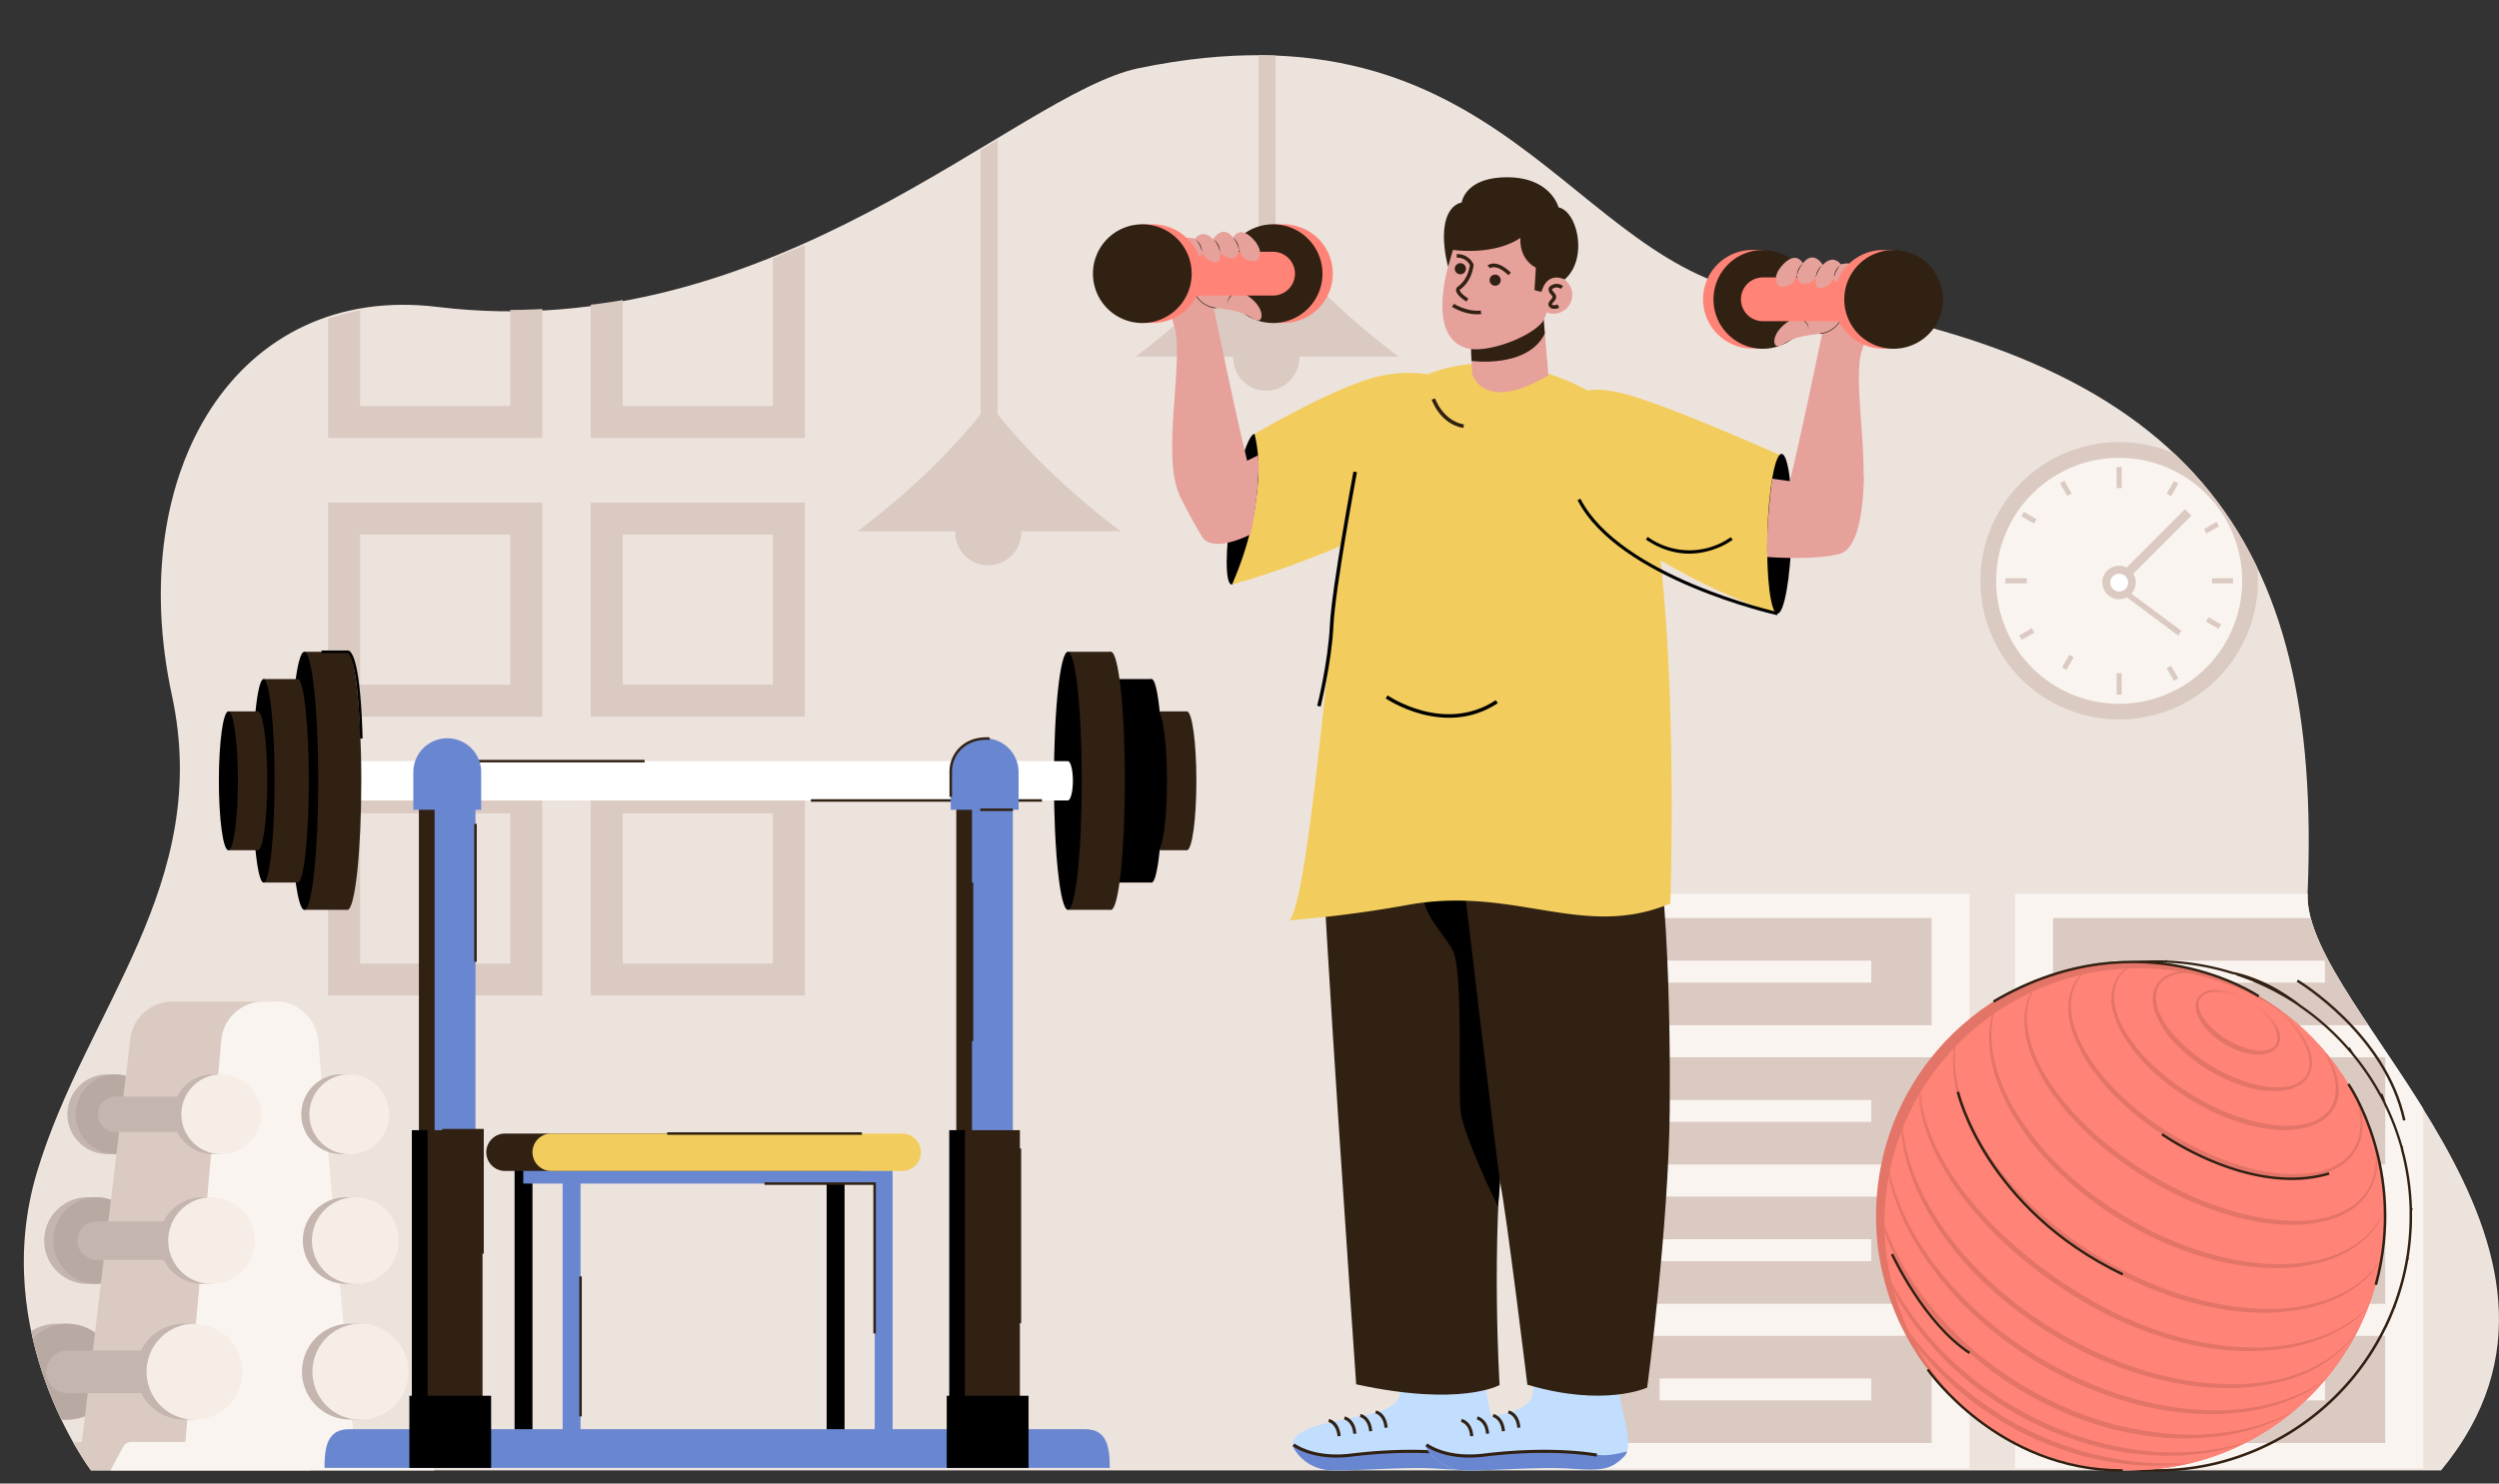 <svg id="layer_1" data-name="layer 1" xmlns="http://www.w3.org/2000/svg" xmlns:xlink="http://www.w3.org/1999/xlink" viewBox="0 0 996.81 591.93"><rect x="0" y="0" width="996.81" height="591.93" fill="#333333" stroke="none"/><defs><style>.cls-1{fill:none;}.cls-2{fill:#e37568;}.cls-3{fill:#ede3dd;}.cls-4{clip-path:url(#clip-path);}.cls-5{fill:#dbcac2;}.cls-6{fill:#faf4f0;}.cls-7{fill:#fff;}.cls-8{fill:#c4b5ae;}.cls-9{fill:#b8aaa3;}.cls-10{fill:#f7ede7;}.cls-11{fill:#c1defe;}.cls-12{fill:#6987d0;}.cls-13{fill:#312113;}.cls-14{fill:#e6a19b;}.cls-15{fill:#f2cd5d;}.cls-16{fill:#ff8376;}.cls-17{clip-path:url(#clip-path-2);}</style><clipPath id="clip-path" transform="translate(-87.47 -80.54)"><path class="cls-1" d="M123.75,667.22S82.66,613,102.28,548s70-114.73,53.77-190c-19.31-89.35,25.66-162.38,106-155,144.69,13.32,230.61-85.12,279.71-95.26,145.45-30,172,79.82,250.48,90.52,169.43,23.11,221.8,97,215.73,238.84-2,46.65,127.75,140.06,53.25,230.13Z"/></clipPath><clipPath id="clip-path-2" transform="translate(-87.47 -80.54)"><circle class="cls-2" cx="937.39" cy="565.69" r="101.53" transform="translate(272.79 1435.75) rotate(-83.74)"/></clipPath></defs><path class="cls-3" d="M123.75,667.22S82.66,613,102.28,548s70-114.73,53.77-190C136.74,268.62,182,193.26,262,203c134.15,16.29,230.61-85.12,279.71-95.26,145.45-30,172,79.82,250.48,90.52,169.43,23.11,221.8,97,215.73,238.84-2,46.65,127.75,140.06,53.25,230.13Z" transform="translate(-87.47 -80.54)"/><g class="cls-4"><path class="cls-5" d="M645.43,222.87c-26.81-20.19-42.71-38.6-49.16-46.79V80.54h-6.76v95.54c-6.46,8.19-22.36,26.6-49.16,46.79h39a13.2,13.2,0,1,0,26.39,0h39.65Z" transform="translate(-87.47 -80.54)"/><path class="cls-5" d="M534.56,292.54c-26.81-20.19-42.71-38.59-49.16-46.79V131.69h-6.76V245.75c-6.45,8.2-22.35,26.6-49.16,46.79h39a13.2,13.2,0,1,0,26.39,0h39.65Z" transform="translate(-87.47 -80.54)"/><path class="cls-5" d="M323.1,169.83v85.45h85.44V169.83Zm72.66,72.67H335.87V182.61h59.89Z" transform="translate(-87.47 -80.54)"/><path class="cls-5" d="M218.34,169.83v85.45h85.45V169.83ZM291,242.5H231.12V182.61H291Z" transform="translate(-87.47 -80.54)"/><path class="cls-5" d="M323.1,281.06V366.5h85.44V281.06Zm72.66,72.66H335.87V293.84h59.89Z" transform="translate(-87.47 -80.54)"/><path class="cls-5" d="M218.34,281.06V366.5h85.45V281.06ZM291,353.72H231.12V293.84H291Z" transform="translate(-87.47 -80.54)"/><path class="cls-5" d="M323.1,392.29v85.44h85.44V392.29ZM395.76,465H335.87V405.07h59.89Z" transform="translate(-87.47 -80.54)"/><path class="cls-5" d="M218.34,392.29v85.44h85.45V392.29ZM291,465H231.12V405.07H291Z" transform="translate(-87.47 -80.54)"/><path class="cls-5" d="M877.44,312.28a55.34,55.34,0,1,1,55.33,55.33A55.33,55.33,0,0,1,877.44,312.28Z" transform="translate(-87.47 -80.54)"/><path class="cls-6" d="M883.72,312.28a49.06,49.06,0,1,1,49,49.06A49,49,0,0,1,883.72,312.28Z" transform="translate(-87.47 -80.54)"/><rect class="cls-5" x="844.29" y="186.31" width="2.02" height="8.42"/><rect class="cls-5" x="951.13" y="274.44" width="5.81" height="2.02" transform="translate(149.94 882.3) rotate(-59.91)"/><rect class="cls-5" x="966.7" y="290.01" width="5.8" height="2.02" transform="translate(-103.15 442.96) rotate(-29.98)"/><rect class="cls-5" x="882.3" y="230.73" width="8.42" height="2.02"/><rect class="cls-5" x="968.59" y="330.64" width="2.02" height="5.8" transform="matrix(0.5, -0.87, 0.87, 0.5, 107.97, 925.36)"/><rect class="cls-5" x="953.03" y="346.2" width="2.02" height="5.81" transform="translate(-134.17 443.49) rotate(-30.01)"/><rect class="cls-5" x="844.29" y="268.57" width="2.02" height="8.6"/><rect class="cls-5" x="908.61" y="348.1" width="5.81" height="2.02" transform="matrix(0.5, -0.87, 0.87, 0.5, 65.38, 882.71)"/><rect class="cls-5" x="893.04" y="332.53" width="5.81" height="2.02" transform="translate(-134.36 411.26) rotate(-29.95)"/><rect class="cls-5" x="799.87" y="230.73" width="8.6" height="2.02"/><rect class="cls-5" x="894.94" y="288.12" width="2.02" height="5.81" transform="matrix(0.5, -0.87, 0.87, 0.5, 108.15, 840.53)"/><rect class="cls-5" x="910.5" y="272.55" width="2.02" height="5.81" transform="translate(-103.1 412.05) rotate(-30)"/><path class="cls-5" d="M959,283.72,935.75,307a6.67,6.67,0,1,0,.06,11.85l20.48,15.28,1.38-1.85-20-14.89a6.58,6.58,0,0,0,.72-7.95l23.17-23.17Z" transform="translate(-87.47 -80.54)"/><path class="cls-7" d="M929.23,313a3.54,3.54,0,1,1,3.54,3.54A3.54,3.54,0,0,1,929.23,313Z" transform="translate(-87.47 -80.54)"/><rect class="cls-6" x="622.8" y="356.59" width="162.83" height="229.27"/><rect class="cls-5" x="637.94" y="366.29" width="132.55" height="42.77"/><rect class="cls-6" x="662.01" y="383.3" width="84.42" height="8.74"/><rect class="cls-5" x="637.94" y="421.86" width="132.55" height="42.76"/><rect class="cls-6" x="662.01" y="438.87" width="84.42" height="8.74"/><rect class="cls-5" x="637.94" y="477.42" width="132.55" height="42.77"/><rect class="cls-6" x="662.01" y="494.44" width="84.42" height="8.74"/><rect class="cls-5" x="637.94" y="532.99" width="132.55" height="42.77"/><rect class="cls-6" x="662.01" y="550" width="84.42" height="8.74"/><rect class="cls-6" x="803.75" y="356.59" width="162.84" height="229.27"/><rect class="cls-5" x="818.89" y="366.29" width="132.56" height="42.77"/><rect class="cls-6" x="842.96" y="383.3" width="84.43" height="8.74"/><rect class="cls-5" x="818.89" y="421.86" width="132.56" height="42.76"/><rect class="cls-6" x="842.96" y="438.87" width="84.43" height="8.74"/><rect class="cls-5" x="818.89" y="477.42" width="132.56" height="42.77"/><rect class="cls-6" x="842.96" y="494.44" width="84.43" height="8.74"/><rect class="cls-5" x="818.89" y="532.99" width="132.56" height="42.77"/><rect class="cls-6" x="842.96" y="550" width="84.43" height="8.74"/><path class="cls-8" d="M129.39,627.89a19.12,19.12,0,0,0-10.76-17.2l-4.27-2h-4.65v0a19.12,19.12,0,0,0,0,38.23v0h4.65l4.27-1.95A19.12,19.12,0,0,0,129.39,627.89Z" transform="translate(-87.47 -80.54)"/><path class="cls-9" d="M133.5,627.89A19.15,19.15,0,1,0,114.36,647,19.14,19.14,0,0,0,133.5,627.89Z" transform="translate(-87.47 -80.54)"/><path class="cls-8" d="M139.62,575.53A17.28,17.28,0,0,0,129.88,560L126,558.23h-4.2v0a17.29,17.29,0,0,0,0,34.56v0H126l3.86-1.76A17.28,17.28,0,0,0,139.62,575.53Z" transform="translate(-87.47 -80.54)"/><path class="cls-9" d="M143.33,575.53A17.31,17.31,0,1,0,126,592.83,17.3,17.3,0,0,0,143.33,575.53Z" transform="translate(-87.47 -80.54)"/><path class="cls-8" d="M146.07,525.13a15.88,15.88,0,0,0-8.95-14.3l-3.55-1.62H129.7v0a15.91,15.91,0,0,0,0,31.8v0h3.87l3.55-1.62A15.9,15.9,0,0,0,146.07,525.13Z" transform="translate(-87.47 -80.54)"/><path class="cls-9" d="M149.49,525.13a15.92,15.92,0,1,0-15.92,15.92A15.92,15.92,0,0,0,149.49,525.13Z" transform="translate(-87.47 -80.54)"/><path class="cls-5" d="M187.43,655.88l10-175.74H156.31a17,17,0,0,0-16.89,15L120.13,655.88H98.52a3.56,3.56,0,0,0-3.16,1.89l-7.89,14.7H211.19V655.88Z" transform="translate(-87.47 -80.54)"/><path class="cls-6" d="M228.69,655.88,214.37,495.63a17,17,0,0,0-16.94-15.49h-4.77a17,17,0,0,0-16.94,15.49L161.4,655.88H139.78a3.57,3.57,0,0,0-3.16,1.89l-7.88,14.7H263.58l-7.88-14.7a3.58,3.58,0,0,0-3.16-1.89Z" transform="translate(-87.47 -80.54)"/><path class="cls-8" d="M133.57,518.07a7.06,7.06,0,1,0,0,14.12h27.08V518.07Z" transform="translate(-87.47 -80.54)"/><path class="cls-8" d="M188.27,525.13a15.89,15.89,0,0,0-9-14.3l-3.55-1.62h-3.87v0a15.91,15.91,0,0,0,0,31.8v0h3.87l3.55-1.62A15.91,15.91,0,0,0,188.27,525.13Z" transform="translate(-87.47 -80.54)"/><path class="cls-10" d="M191.68,525.13a15.93,15.93,0,1,0-15.92,15.92A15.92,15.92,0,0,0,191.68,525.13Z" transform="translate(-87.47 -80.54)"/><path class="cls-8" d="M239.32,525.13a15.9,15.9,0,0,0-8.95-14.3l-2.85-1.62H223v0a15.91,15.91,0,0,0,0,31.8v0h4.57l2.85-1.62A15.92,15.92,0,0,0,239.32,525.13Z" transform="translate(-87.47 -80.54)"/><path class="cls-10" d="M242.74,525.13a15.93,15.93,0,1,0-15.93,15.92A15.92,15.92,0,0,0,242.74,525.13Z" transform="translate(-87.47 -80.54)"/><path class="cls-8" d="M126,567.86a7.67,7.67,0,1,0,0,15.34h29.43V567.86Z" transform="translate(-87.47 -80.54)"/><path class="cls-8" d="M185.46,575.53A17.27,17.27,0,0,0,175.73,560l-3.86-1.76h-4.2v0a17.29,17.29,0,0,0,0,34.56v0h4.2l3.86-1.76A17.27,17.27,0,0,0,185.46,575.53Z" transform="translate(-87.47 -80.54)"/><path class="cls-10" d="M189.17,575.53a17.3,17.3,0,1,0-17.3,17.3A17.29,17.29,0,0,0,189.17,575.53Z" transform="translate(-87.47 -80.54)"/><path class="cls-8" d="M242.8,575.53A17.29,17.29,0,0,0,233.07,560l-3.1-1.76h-5v0a17.29,17.29,0,0,0,0,34.56v0h5l3.1-1.76A17.29,17.29,0,0,0,242.8,575.53Z" transform="translate(-87.47 -80.54)"/><path class="cls-10" d="M246.51,575.53a17.31,17.31,0,1,0-17.3,17.31A17.3,17.3,0,0,0,246.51,575.53Z" transform="translate(-87.47 -80.54)"/><path class="cls-8" d="M114.36,619.4a8.49,8.49,0,1,0,0,17h32.56v-17Z" transform="translate(-87.47 -80.54)"/><path class="cls-8" d="M180.12,627.89a19.14,19.14,0,0,0-10.76-17.2l-4.27-2h-4.65v0a19.12,19.12,0,0,0,0,38.23v0h4.65l4.27-1.95A19.13,19.13,0,0,0,180.12,627.89Z" transform="translate(-87.47 -80.54)"/><path class="cls-10" d="M184.23,627.89A19.15,19.15,0,1,0,165.09,647,19.14,19.14,0,0,0,184.23,627.89Z" transform="translate(-87.47 -80.54)"/><path class="cls-8" d="M246.3,627.88a19.13,19.13,0,0,0-10.77-17.19l-3.43-2h-5.49v0a19.12,19.12,0,0,0,0,38.23v0h5.49l3.43-1.95A19.13,19.13,0,0,0,246.3,627.88Z" transform="translate(-87.47 -80.54)"/><path class="cls-10" d="M250.4,627.88A19.15,19.15,0,1,0,231.26,647,19.14,19.14,0,0,0,250.4,627.88Z" transform="translate(-87.47 -80.54)"/></g><path class="cls-11" d="M639.8,642.92c8.58-3.71,5.36-8,7.17-15.23h0c6-.77,20.45-.92,33-.63-1.78,10.21,7.61,29.43,2.36,34.62s-8.51,5.72-21.13,4.84-29.18.77-41.68.69S603,657.31,603,657.31C603.1,647.63,629.69,647.29,639.8,642.92Z" transform="translate(-87.47 -80.54)"/><path class="cls-12" d="M604.47,657.67c8.87,6.26,19.91,3.35,29.8,2.73,12-.75,25.41-1.29,36.8.52,4.09.65,8.16-.14,12.43-1.29a5,5,0,0,1-1.18,2.06c-5.28,5.21-8.51,5.72-21.13,4.84s-29.18.77-41.68.69c-11.75-.07-16-8.77-16.42-9.81C603.46,657.73,604.08,657.39,604.47,657.67Z" transform="translate(-87.47 -80.54)"/><path class="cls-13" d="M620.59,662.1a49,49,0,0,0,6-.38c16.34-2,32.22-2,44.72,0l.2-1.23c-12.62-2-28.62-2-45.07,0-15.12,1.86-22.55-4-22.62-4l-.79,1C603.35,657.63,609,662.1,620.59,662.1Z" transform="translate(-87.47 -80.54)"/><path class="cls-13" d="M621,653.61l1.24-.1c-.48-6-4.48-6.81-4.65-6.84l-.24,1.22.12-.61-.13.61C617.43,647.92,620.55,648.63,621,653.61Z" transform="translate(-87.47 -80.54)"/><path class="cls-13" d="M627.27,652.62l1.24-.1c-.48-6-4.48-6.8-4.65-6.84l-.24,1.23.12-.62-.12.62C623.75,646.93,626.87,647.64,627.27,652.62Z" transform="translate(-87.47 -80.54)"/><path class="cls-13" d="M633.59,651.63l1.24-.1c-.47-6-4.48-6.8-4.65-6.84l-.24,1.23.12-.61-.12.61C630.07,645.94,633.19,646.65,633.59,651.63Z" transform="translate(-87.47 -80.54)"/><path class="cls-13" d="M639.73,650.22l1.24-.1c-.47-6-4.48-6.81-4.65-6.84l-.24,1.22.12-.61-.12.61C636.21,644.53,639.33,645.24,639.73,650.22Z" transform="translate(-87.47 -80.54)"/><polygon class="cls-14" points="562.13 468.19 538 468.19 535.19 436.88 565.41 436.88 562.13 468.19"/><path class="cls-11" d="M692.75,642.92c8.58-3.71,5.37-8,7.18-15.23h0c6.06-.77,20.46-.92,33-.63-1.78,10.21,7.61,29.43,2.36,34.62s-8.51,5.72-21.14,4.84-29.17.77-41.67.69S656,657.31,656,657.31C656.06,647.63,682.65,647.29,692.75,642.92Z" transform="translate(-87.47 -80.54)"/><path class="cls-12" d="M657.43,657.67c8.87,6.26,19.91,3.35,29.8,2.73,12-.75,25.41-1.29,36.8.52,4.09.65,8.16-.14,12.43-1.29a5,5,0,0,1-1.18,2.06c-5.28,5.21-8.51,5.72-21.14,4.84s-29.17.77-41.67.69c-11.75-.07-16-8.77-16.42-9.81C656.42,657.73,657,657.39,657.43,657.67Z" transform="translate(-87.47 -80.54)"/><path class="cls-13" d="M673.55,662.1a49,49,0,0,0,6.05-.38c16.33-2,32.21-2,44.72,0l.2-1.23c-12.62-2-28.63-2-45.07,0-15.16,1.86-22.55-4-22.62-4l-.79,1C656.31,657.63,662,662.1,673.55,662.1Z" transform="translate(-87.47 -80.54)"/><path class="cls-13" d="M673.9,653.61l1.25-.1c-.48-6-4.49-6.81-4.66-6.84l-.23,1.22.12-.61-.13.61C670.39,647.92,673.51,648.63,673.9,653.61Z" transform="translate(-87.47 -80.54)"/><path class="cls-13" d="M680.23,652.62l1.24-.1c-.48-6-4.48-6.8-4.65-6.84l-.24,1.23.12-.62-.13.62C676.71,646.93,679.83,647.64,680.23,652.62Z" transform="translate(-87.47 -80.54)"/><path class="cls-13" d="M686.55,651.63l1.24-.1c-.47-6-4.48-6.8-4.65-6.84l-.24,1.23.12-.61-.12.61C683,645.94,686.15,646.65,686.55,651.63Z" transform="translate(-87.47 -80.54)"/><path class="cls-13" d="M692.69,650.22l1.24-.1c-.48-6-4.48-6.81-4.65-6.84L689,644.5l.12-.61-.12.61C689.17,644.53,692.29,645.24,692.69,650.22Z" transform="translate(-87.47 -80.54)"/><path class="cls-13" d="M614.66,411.18c-.1-36.18,67.13-26.46,73.42-11.8,7.61,17.75,3.61,93.79-.61,130.86-5.33,46.87-1.83,102.91-1.83,102.91s-15.47,8.84-57.21-.29C628.43,632.86,614.74,435.85,614.66,411.18Z" transform="translate(-87.47 -80.54)"/><path d="M655.7,437.37c-1.82,6.92,8.84,17,11.44,22.81,4,8.86,1.94,54.39,2.89,63.4,1,9.77,14.6,37.78,14.94,38.29,1.64-13.4.46-20.61,2.5-38.6,2.59-22.76,6.67-58.9,6.8-87.52C691.23,437,664.08,440,655.7,437.37Z" transform="translate(-87.47 -80.54)"/><polygon class="cls-14" points="638.33 468.19 600.75 468.19 597.43 436.88 633.2 436.88 638.33 468.19"/><path class="cls-13" d="M743.09,395.9c9.47,17.74,10.75,90.31,10.41,127.37-.42,46.87-9,110.9-9,110.9s-17,8-47.79-1.15c0,0-8.3-68-10.79-80.35-.71-3.54-14-113.93-16.72-139.17C665.3,377.32,735.27,381.23,743.09,395.9Z" transform="translate(-87.47 -80.54)"/><path d="M588.05,253.66c-2.53-.4-6.69,12.73-9.28,29.33s-2.66,30.37-.13,30.76,6.69-12.73,9.28-29.33S590.58,254.05,588.05,253.66Z" transform="translate(-87.47 -80.54)"/><path class="cls-15" d="M675.23,240.16c4.53,7.52,4.28,24.54-10.63,35.9s-55.27,29.4-85.7,37.7c0,0,15.55-33.08,9-60.1,0,0,33-19.52,50.34-23.16S670.24,231.87,675.23,240.16Z" transform="translate(-87.47 -80.54)"/><path class="cls-14" d="M558.32,202.58c3.8-2.72,11.95-5.57,11.95-5.57s12.33,60.46,17.24,77.29c1.57,5.38-17.7,25.95-28.93,5.05-8.85-16.48,2.31-56.54-3.33-70.91C554.17,205.7,557.59,203.1,558.32,202.58Z" transform="translate(-87.47 -80.54)"/><path class="cls-14" d="M553.62,202.54a28.54,28.54,0,0,1-1.07-8.91c.25-7,1.4-18.52,6.35-15.71,7.5,4.26,22.65,1.68,22.65,1.68s3.3,15.14-2.76,17A51.58,51.58,0,0,0,556,210.93Z" transform="translate(-87.47 -80.54)"/><path class="cls-16" d="M579.82,189.73a19.65,19.65,0,0,1,11.07-17.68l4.39-2h4.78v0a19.67,19.67,0,0,1,0,39.32v0h-4.78l-4.39-2A19.66,19.66,0,0,1,579.82,189.73Z" transform="translate(-87.47 -80.54)"/><path class="cls-13" d="M575.6,189.73a19.69,19.69,0,1,1,19.68,19.69A19.69,19.69,0,0,1,575.6,189.73Z" transform="translate(-87.47 -80.54)"/><path class="cls-14" d="M563.41,195.74a10.38,10.38,0,0,0,9.1,7.69c7.68.92,10.86,1.69,15.14,4.49s5.42-6.11-5.87-11.2S568.06,188.27,563.41,195.74Z" transform="translate(-87.47 -80.54)"/><path class="cls-13" d="M563.28,195.77a10.59,10.59,0,0,0,9.22,7.8l0-.28a10.31,10.31,0,0,1-9-7.58Z" transform="translate(-87.47 -80.54)"/><path class="cls-13" d="M581.32,196.94a6,6,0,0,0-1.57.56,5.72,5.72,0,0,0-1.37,1,4.36,4.36,0,0,0-1,1.39,3.85,3.85,0,0,0-.3,1.64l.09-.4,0-.2.06-.2c.05-.13.09-.26.13-.38l.18-.37a5,5,0,0,1,1-1.29,7.31,7.31,0,0,1,1.29-1A10.57,10.57,0,0,1,581.32,196.94Z" transform="translate(-87.47 -80.54)"/><path class="cls-16" d="M595.28,181a8.73,8.73,0,1,1,0,17.46H561.79V181Z" transform="translate(-87.47 -80.54)"/><path class="cls-14" d="M579.33,175.37s2.41-5.09,7.73.29,2.47,9.57.07,9.08-4-.63-5.4-4.55c0,0-.37,3.61-3.14,3.45a6.17,6.17,0,0,1-4.36-2.41s.33,3.27-1,3.85-4.72-.46-6.25-3.73c0,0-.8,3.6-4.69,1.59s-2.65-2.73-2.65-2.73l-5.11.36s1.75-6.75,9.64-4.8c0,0,3-4.31,7.18.26C571.39,176,575,169.75,579.33,175.37Z" transform="translate(-87.47 -80.54)"/><path class="cls-13" d="M574.16,181a7,7,0,0,0-.7-2.64,6.74,6.74,0,0,0-.73-1.17,4.69,4.69,0,0,0-1-.95,10.48,10.48,0,0,1,.81,1.08,10.2,10.2,0,0,1,.66,1.16,13.33,13.33,0,0,1,.52,1.23C573.89,180.14,574,180.57,574.16,181Z" transform="translate(-87.47 -80.54)"/><path class="cls-13" d="M567,181a7,7,0,0,0-.7-2.64,7.14,7.14,0,0,0-.73-1.17,5,5,0,0,0-1-.95,9.31,9.31,0,0,1,.82,1.08,13.2,13.2,0,0,1,.65,1.16c.2.4.37.82.53,1.24S566.85,180.53,567,181Z" transform="translate(-87.47 -80.54)"/><path class="cls-13" d="M581.73,180.19a7,7,0,0,0-.69-2.64,6.66,6.66,0,0,0-.73-1.16,5.29,5.29,0,0,0-1-1,11.69,11.69,0,0,1,.81,1.08,10.33,10.33,0,0,1,.66,1.17c.19.4.36.81.52,1.23S581.61,179.75,581.73,180.19Z" transform="translate(-87.47 -80.54)"/><path class="cls-16" d="M527.65,189.73a19.65,19.65,0,0,1,11.07-17.68l4.4-2h4.77v0a19.67,19.67,0,0,1,0,39.32v0h-4.77l-4.4-2A19.66,19.66,0,0,1,527.65,189.73Z" transform="translate(-87.47 -80.54)"/><path class="cls-13" d="M523.43,189.73a19.69,19.69,0,1,1,19.69,19.69A19.69,19.69,0,0,1,523.43,189.73Z" transform="translate(-87.47 -80.54)"/><path class="cls-14" d="M557.86,277.86a184.5,184.5,0,0,0,9.16,16.9c4.37,6.79,19.28-1,19.28-1s4.06-18.72,3-31.53l-5.91,2.86Z" transform="translate(-87.47 -80.54)"/><path class="cls-15" d="M732.17,244.13c-27.46-23.2-88.44-32.27-103.61,19.07-8.35,28.28-17.39,173-26.72,184.54a474.85,474.85,0,0,0,47.5-6.2c42.48-7.61,69.69,14.08,104.41-.52C753.75,441,759.64,267.33,732.17,244.13Z" transform="translate(-87.47 -80.54)"/><path d="M627.33,268.67c-.09.47-8.69,46.5-9.4,61.41s-5,31.88-5.06,32.05l1.39.35c0-.17,4.39-17.4,5.1-32.33s9.3-60.75,9.38-61.21Z" transform="translate(-87.47 -80.54)"/><path class="cls-14" d="M673.58,205.58l1.12,24.32c1,2.35,6.52,14.53,30.41.38l-3-35.43A253.32,253.32,0,0,1,673.58,205.58Z" transform="translate(-87.47 -80.54)"/><path class="cls-13" d="M674.46,224.55s22.32,3.12,29.22-10.92c0,0-.84-10.6-.91-10.55C685,213.56,672.68,201.68,674.46,224.55Z" transform="translate(-87.47 -80.54)"/><path class="cls-14" d="M698.84,170.74c-3-2.13-11.57-3.59-14.79-3.86-10.63-.87-15,6.59-18.08,16.78-3.46,11.45-7.05,31.88,6.54,35.8,7.71,2.23,24.86-4.09,30-10.21,1.86-2.18,3.39-9,3.33-12.49C705.7,185.73,705.85,175.83,698.84,170.74Z" transform="translate(-87.47 -80.54)"/><path class="cls-13" d="M669.72,196.31c0-.05,0-.15.19-.28,4.75-3.34,5.32-9.48,5.35-9.74v-.18l-.06-.16a6.93,6.93,0,0,0-6.69-4l.05,1.43a5.44,5.44,0,0,1,5.23,2.94c-.12,1-.94,5.84-4.72,8.5a1.74,1.74,0,0,0-.8,1.51c.06,1.92,3.46,4.11,4.14,4.53l.75-1.22C671.53,198.66,669.74,197.08,669.72,196.31Z" transform="translate(-87.47 -80.54)"/><path class="cls-14" d="M709.26,191a7.5,7.5,0,1,0,5.06,9.33A7.5,7.5,0,0,0,709.26,191Z" transform="translate(-87.47 -80.54)"/><path class="cls-13" d="M706.55,202c-.09-.13.11-.4.56-.91.62-.71,1.55-1.78.79-3.08a6.53,6.53,0,0,0-.65-.87c-.29-.35-.73-.88-.69-1.12,0-.09.16-.26.51-.45a2.77,2.77,0,0,1,3,.24l.45-.57-.45.56.45-.56.44-.56a4.22,4.22,0,0,0-4.56-.37,2.2,2.2,0,0,0-1.22,1.45,2.9,2.9,0,0,0,1,2.3,5.73,5.73,0,0,1,.51.68c.21.35,0,.65-.63,1.4s-1.41,1.61-.65,2.69a2.22,2.22,0,0,0,1,.78,4.18,4.18,0,0,0,3-.3l-.6-1.3C708.43,202.16,707,202.64,706.55,202Z" transform="translate(-87.47 -80.54)"/><path class="cls-13" d="M667.43,201.77l-.76,1.22a21.15,21.15,0,0,0,3.68,1.74,17.53,17.53,0,0,0,7.95,1.14l-.18-1.43C672.81,205.08,667.48,201.8,667.43,201.77Z" transform="translate(-87.47 -80.54)"/><path class="cls-13" d="M680.81,186.47l1,1.07s2.39-1.94,7.32,2.79l1-1C684.12,183.56,681,186.35,680.81,186.47Z" transform="translate(-87.47 -80.54)"/><path class="cls-13" d="M659.91,239.52l-1.37.45c.13.39,3.3,9.69,12.63,11.34l.25-1.42C663,248.4,659.94,239.61,659.91,239.52Z" transform="translate(-87.47 -80.54)"/><path d="M641,358l-.83,1.17c.24.16,23.4,16,44.74,1.94l-.79-1.2C663.55,373.45,641.17,358.17,641,358Z" transform="translate(-87.47 -80.54)"/><path class="cls-13" d="M709.15,163.28s-3-11.84-20.17-12-18.47,10.07-18.47,10.07-5,.53-6.58,8.29,1.17,17.27,1.17,17.27l1.95-6.67s16,2.49,26.9-4.79c-.44,9,6.15,11.87,6.15,11.87l-.54,8.93a10,10,0,0,0,2.8.67c2.53-8.55,9.19-4.85,9.19-4.85C721,184,716.83,164.88,709.15,163.28Z" transform="translate(-87.47 -80.54)"/><path class="cls-13" d="M686.08,192.48a2.22,2.22,0,1,1-2.05-2.37A2.22,2.22,0,0,1,686.08,192.48Z" transform="translate(-87.47 -80.54)"/><path class="cls-13" d="M672.2,187.92a2.22,2.22,0,1,1-2.05-2.37A2.22,2.22,0,0,1,672.2,187.92Z" transform="translate(-87.47 -80.54)"/><path class="cls-15" d="M708.83,247.43c-4.72,7.39-7.94,22,6.67,33.73s50.26,35,80.47,44c0,0-7.34-31.33,3.33-62.24,0,0-47.92-21.5-65.16-25.59S714,239.27,708.83,247.43Z" transform="translate(-87.47 -80.54)"/><path d="M773.27,298.88C767,301.57,756.05,304,744,295.82l.72-1.06a28.59,28.59,0,0,0,33.11.12l.79,1A26.31,26.31,0,0,1,773.27,298.88Z" transform="translate(-87.47 -80.54)"/><path d="M798.14,261.64c2.69.07,4.49,14.4,4,32s-3,31.81-5.69,31.74-4.48-14.39-4-32S795.46,261.57,798.14,261.64Z" transform="translate(-87.47 -80.54)"/><path d="M796.33,326c-.63-.14-63.41-14.33-79.6-45.89l1.14-.59c15.91,31,78.11,45.09,78.74,45.23Z" transform="translate(-87.47 -80.54)"/><path class="cls-14" d="M827.61,212.81c-3.8-2.72-12-5.57-12-5.57s-12.33,60.46-17.24,77.29c-1.57,5.38,17.7,26,28.92,5.05,8.85-16.48-2.3-56.54,3.33-70.91C831.75,215.93,828.33,213.33,827.61,212.81Z" transform="translate(-87.47 -80.54)"/><path class="cls-14" d="M832.31,212.77a28.84,28.84,0,0,0,1.07-8.91c-.25-7-1.41-18.52-6.35-15.71-7.5,4.26-22.66,1.68-22.66,1.68s-3.3,15.14,2.77,17a51.65,51.65,0,0,1,22.78,14.36Z" transform="translate(-87.47 -80.54)"/><path class="cls-16" d="M806.11,200A19.66,19.66,0,0,0,795,182.28l-4.39-2h-4.78v0a19.67,19.67,0,0,0,0,39.32v0h4.78l4.39-2A19.67,19.67,0,0,0,806.11,200Z" transform="translate(-87.47 -80.54)"/><path class="cls-13" d="M810.33,200a19.69,19.69,0,1,0-19.69,19.69A19.69,19.69,0,0,0,810.33,200Z" transform="translate(-87.47 -80.54)"/><path class="cls-14" d="M822.51,206a10.37,10.37,0,0,1-9.1,7.69c-7.68.92-10.86,1.69-15.14,4.49s-5.41-6.11,5.88-11.2S817.86,198.5,822.51,206Z" transform="translate(-87.47 -80.54)"/><path class="cls-13" d="M822.65,206a10.62,10.62,0,0,1-9.22,7.8l0-.28a10.33,10.33,0,0,0,9-7.58Z" transform="translate(-87.47 -80.54)"/><path class="cls-13" d="M804.6,207.17a6,6,0,0,1,2.95,1.54,4.18,4.18,0,0,1,1,1.39,3.71,3.71,0,0,1,.3,1.64c0-.13-.06-.27-.08-.4l0-.2c0-.07-.05-.13-.07-.2s-.08-.26-.13-.38l-.17-.37a5.29,5.29,0,0,0-1-1.29,7.69,7.69,0,0,0-1.29-1A10.69,10.69,0,0,0,804.6,207.17Z" transform="translate(-87.47 -80.54)"/><path class="cls-16" d="M790.64,191.23a8.73,8.73,0,0,0,0,17.46h33.49V191.23Z" transform="translate(-87.47 -80.54)"/><path class="cls-14" d="M806.59,185.6s-2.4-5.09-7.72.29-2.48,9.57-.08,9.08,4-.63,5.4-4.55c0,0,.37,3.61,3.15,3.45a6.14,6.14,0,0,0,4.35-2.41s-.33,3.27,1,3.85,4.72-.46,6.25-3.73c0,0,.8,3.61,4.68,1.59s2.66-2.73,2.66-2.73l5.1.36s-1.74-6.75-9.64-4.8c0,0-3-4.31-7.18.26C814.53,186.26,811,180,806.59,185.6Z" transform="translate(-87.47 -80.54)"/><path class="cls-13" d="M811.77,191.24a6.82,6.82,0,0,1,.7-2.64,6.18,6.18,0,0,1,.73-1.17,4.64,4.64,0,0,1,1-1,10.48,10.48,0,0,0-.81,1.08,8.81,8.81,0,0,0-.65,1.16c-.2.4-.37.81-.53,1.23S811.89,190.8,811.77,191.24Z" transform="translate(-87.47 -80.54)"/><path class="cls-13" d="M819,191.2a6.82,6.82,0,0,1,.7-2.64,6.46,6.46,0,0,1,.72-1.17,5.24,5.24,0,0,1,1-.95,10.48,10.48,0,0,0-.81,1.08,9.5,9.5,0,0,0-.65,1.16c-.2.4-.37.82-.53,1.24S819.08,190.76,819,191.2Z" transform="translate(-87.47 -80.54)"/><path class="cls-13" d="M804.19,190.42a7,7,0,0,1,.7-2.64,6.11,6.11,0,0,1,.73-1.16,5,5,0,0,1,1-1,11.69,11.69,0,0,0-.81,1.08,10.26,10.26,0,0,0-.65,1.17c-.2.4-.37.81-.53,1.23S804.31,190,804.19,190.42Z" transform="translate(-87.47 -80.54)"/><path class="cls-16" d="M858.28,200a19.66,19.66,0,0,0-11.08-17.68l-4.39-2H838v0a19.67,19.67,0,0,0,0,39.32v0h4.78l4.39-2A19.67,19.67,0,0,0,858.28,200Z" transform="translate(-87.47 -80.54)"/><path class="cls-13" d="M862.5,200a19.69,19.69,0,1,0-19.69,19.69A19.7,19.7,0,0,0,862.5,200Z" transform="translate(-87.47 -80.54)"/><path class="cls-14" d="M801.5,272.53l-7.15-1s-2.63,19.48-1.93,31.25c0,0,19.38,1.5,29.13-1.36s9.34-31,9.34-31Z" transform="translate(-87.47 -80.54)"/><path class="cls-13" d="M947.55,667.72A102.14,102.14,0,0,1,854.22,607l-.72-1.14.17-.12a101.07,101.07,0,0,1-6.49-21.56l.42-.08-.42.08c-.17-1-.34-1.94-.49-2.91-.26-1.69-.48-3.41-.65-5.11s-.31-3.46-.39-5.18-.14-3.51-.14-5.25,0-3.67.16-5.54l.41,0h0l-.41,0a102,102,0,0,1,3.19-20.43l.43.11h0l-.43-.11a101.47,101.47,0,0,1,7-18.85l.4.19-.4-.2A103,103,0,0,1,863,508.54l.34.23-.34-.23a103.21,103.21,0,0,1,15.19-17.69l.35-.33.3.32-.29-.32a102.28,102.28,0,0,1,15.88-12l.47-.92.14.07.22-.43.72.35A102.55,102.55,0,0,1,912.16,470l.32-.31.14.14a102,102,0,0,1,20.32-5.09l.76-.39.14.27a103.74,103.74,0,0,1,17.22-.86l.62-.19.07.22A101.78,101.78,0,0,1,978,468.27a51.11,51.11,0,0,1,5.37,1.39,68.06,68.06,0,0,1,7.81,3.09c2.13,1,3.73,1.91,4.79,2.5l1.65,1-.21.35.22-.34,1.61,1c1,.67,2.58,1.67,4.45,3.08l1.52,1.18a102.75,102.75,0,0,1,19.19,17.07l.32-.2,1.54,2.38a101.93,101.93,0,0,1,11,16.22l.46-.18.21.51.16.41c.13.3.28.67.43,1.12s.39,1.08.61,1.76a100.64,100.64,0,0,1,6.63,17.22l.16,0,.18,1.25a101.83,101.83,0,0,1,3.48,23.56l.33.15-.31.73q0,1.11,0,2.22c0,1.74,0,3.51-.13,5.25s-.22,3.46-.4,5.18-.39,3.42-.65,5.11c-.06.41-.13.82-.2,1.23l.21.13-.31.49a102.41,102.41,0,0,1-5.09,18.7l.14.13-.33.36c-1,2.54-2,5-3.2,7.44l.07,0-.4.62A101.67,101.67,0,0,1,1026,631l0,0-.31.3-.06,0,0,0,.06.07a102.65,102.65,0,0,1-54.05,33.52l0-.18v.18A102.45,102.45,0,0,1,947.55,667.72Zm-92.62-61.49.17.27a101.18,101.18,0,0,0,116.24,57.4h0a101.67,101.67,0,0,0,53.56-33.23l.24-.28a100.87,100.87,0,0,0,13.27-20.5l.09-.14h0c.88-1.83,1.73-3.72,2.52-5.64l0,0,.94-2.36a99.75,99.75,0,0,0,5.15-18.75l.09-.47.24-1.45c.25-1.67.47-3.37.64-5.06s.3-3.43.39-5.13.13-3.47.13-5.2q0-1.16,0-2.31v-.11h0v-.38a101,101,0,0,0-3.47-23.66l0-.29h0a100.94,100.94,0,0,0-6.85-18c-.1-.31-.19-.58-.28-.84l-.11,0c-.44-.86-.88-1.72-1.34-2.56l0,0-.06,0a101.1,101.1,0,0,0-11-16.26l-.36-.59-.09.06a101.15,101.15,0,0,0-20.38-18.49l-.61-.49,0,0c-2.55-1.72-5.23-3.35-8-4.84l-.24-.14h0a100.81,100.81,0,0,0-9.66-4.6l0-.07c-.78-.3-1.57-.59-2.36-.86-1.44-.55-2.88-1.07-4.28-1.54l0-.17c-.6-.15-1.2-.28-1.81-.4a101,101,0,0,0-26.53-4.51l-.41,0a102,102,0,0,0-17.17.91l-.65.09a100.22,100.22,0,0,0-20.27,5.12l-.1,0a101.39,101.39,0,0,0-17.19,8.27l-.52.32a101.22,101.22,0,0,0-15.66,11.81l-.35.32,0,0-.16.15a102,102,0,0,0-14.86,17.35h0a101.74,101.74,0,0,0-7.07,12.19l0,.05A100.26,100.26,0,0,0,849.82,540h0a101.45,101.45,0,0,0-3.16,20.24v.28c-.09,1.76-.14,3.51-.14,5.21s0,3.47.14,5.2.21,3.43.39,5.13.38,3.38.64,5.06c.15,1,.31,1.92.49,2.88h0A99.88,99.88,0,0,0,855,606.21ZM878.09,491l.23.11Z" transform="translate(-87.47 -80.54)"/><circle class="cls-2" cx="937.39" cy="565.69" r="101.53" transform="translate(185.32 1355.22) rotate(-83.74)"/><g class="cls-17"><circle class="cls-16" cx="937.39" cy="565.69" r="101.53" transform="matrix(0.2, -0.98, 0.98, 0.2, 111.38, 1293.39)"/><path class="cls-2" d="M1030.35,603.82a45,45,0,0,1-5.95,4.65,53.83,53.83,0,0,1-10.43,5.3,73.44,73.44,0,0,1-14.68,3.78,90.28,90.28,0,0,1-17.92.85,117.45,117.45,0,0,1-19.83-2.76,135,135,0,0,1-20.46-6.38,159.4,159.4,0,0,1-19.91-9.67A189.57,189.57,0,0,1,902.6,587.5a173.53,173.53,0,0,1-16.46-13.77A152.91,152.91,0,0,1,872.49,559a112.49,112.49,0,0,1-10.17-14.81,82.84,82.84,0,0,1-6.32-13.8,56.3,56.3,0,0,1-2.68-11.4,44.85,44.85,0,0,1-.28-7.54c.05-.87.1-1.54.16-2s.07-.68.07-.68l-.09.68c-.08.44-.15,1.11-.23,2a42.06,42.06,0,0,0,.07,7.58,56.13,56.13,0,0,0,2.42,11.55,77.38,77.38,0,0,0,6.1,14.06,112.45,112.45,0,0,0,10,15.09,139.84,139.84,0,0,0,13.6,15,176.3,176.3,0,0,0,16.53,14A191.54,191.54,0,0,0,920.38,601a147.14,147.14,0,0,0,40.85,16,110,110,0,0,0,20.1,2.57,91.24,91.24,0,0,0,18.1-1.13,68.83,68.83,0,0,0,14.76-4.12,53.88,53.88,0,0,0,10.39-5.6,43.42,43.42,0,0,0,5.84-4.84c.61-.63,1.08-1.11,1.38-1.45l.46-.5s-.17.16-.48.49S1031,603.22,1030.35,603.82Z" transform="translate(-87.47 -80.54)"/><path class="cls-2" d="M1025.1,614.79a20,20,0,0,1-1.43,1.58c-.53.54-1,1.17-1.68,1.72a46.1,46.1,0,0,1-9.85,7.19,59.7,59.7,0,0,1-14.74,5.64,83.62,83.62,0,0,1-18.55,2.29A118.13,118.13,0,0,1,958,631.43a134.61,134.61,0,0,1-21.61-5.72,150.41,150.41,0,0,1-21.14-9.29,164.48,164.48,0,0,1-19.66-12.15,152.19,152.19,0,0,1-17.14-14.37c-1.32-1.25-2.55-2.57-3.8-3.83s-2.45-2.58-3.58-3.91c-2.35-2.6-4.47-5.28-6.5-7.92a108.81,108.81,0,0,1-10-15.86,85.85,85.85,0,0,1-6-14.68,65.87,65.87,0,0,1-2.42-12,58.9,58.9,0,0,1-.28-7.88c.12-1.82.19-2.79.19-2.79s-.1,1-.28,2.78a55.61,55.61,0,0,0,.06,7.92,67.43,67.43,0,0,0,2.15,12.12,81.58,81.58,0,0,0,5.72,14.92,110.41,110.41,0,0,0,9.85,16.15,128.76,128.76,0,0,0,13.84,15.95,154.1,154.1,0,0,0,17.24,14.6,166.55,166.55,0,0,0,19.78,12.35,152.79,152.79,0,0,0,21.4,9.29,137.62,137.62,0,0,0,21.87,5.68,110.57,110.57,0,0,0,21.07,1.57,85,85,0,0,0,18.76-2.58c.71-.16,1.41-.37,2.1-.59l2-.62c1.33-.46,2.62-1,3.87-1.43s2.43-1,3.56-1.62,2.23-1.12,3.25-1.74a46.22,46.22,0,0,0,9.77-7.49c.64-.57,1.13-1.22,1.65-1.77s1-1.08,1.39-1.62c.78-1.07,1.51-1.93,2-2.71l1.51-2.36-1.58,2.31C1026.67,612.92,1025.91,613.75,1025.1,614.79Z" transform="translate(-87.47 -80.54)"/><path class="cls-2" d="M1033.94,587.4c-.42.48-.9,1-1.4,1.48l-.77.81-.88.79a41.32,41.32,0,0,1-9.66,6.55,58.59,58.59,0,0,1-14.36,4.74A79,79,0,0,1,989,603.1a110,110,0,0,1-19.85-2.54,130.06,130.06,0,0,1-20.49-6.22,151.27,151.27,0,0,1-20-9.52,161.33,161.33,0,0,1-18.5-12.17,148.09,148.09,0,0,1-16-14.23A126.61,126.61,0,0,1,881.42,543c-1.85-2.6-3.45-5.26-5-7.85s-2.79-5.2-3.88-7.76A69,69,0,0,1,867.91,513a51,51,0,0,1-1-11.65c0-.81,0-1.58.12-2.3s.15-1.4.21-2c.17-1.25.39-2.31.53-3.17l.64-2.6-.72,2.58a42.25,42.25,0,0,0-1.1,7.51,52.06,52.06,0,0,0,.76,11.77c.16,1.13.47,2.27.71,3.46s.62,2.38,1,3.62a72.37,72.37,0,0,0,2.76,7.58c1.07,2.6,2.39,5.22,3.81,7.9s3.06,5.35,4.89,8a117.56,117.56,0,0,0,12.73,15.74,146.9,146.9,0,0,0,16.11,14.46,164.51,164.51,0,0,0,18.6,12.37,153.8,153.8,0,0,0,20.23,9.54,132.75,132.75,0,0,0,20.75,6.18A104.45,104.45,0,0,0,989,604.28a80.38,80.38,0,0,0,18.07-1.62,55.42,55.42,0,0,0,14.44-5.1,41.49,41.49,0,0,0,9.6-6.85l.87-.82.76-.83c.49-.55,1-1,1.36-1.53.76-1,1.45-1.85,1.93-2.58.94-1.48,1.45-2.26,1.45-2.26s-.53.76-1.52,2.21C1035.45,585.61,1034.73,586.42,1033.94,587.4Z" transform="translate(-87.47 -80.54)"/><path class="cls-2" d="M1010.43,634c-.51.32-1.09.61-1.7.94s-1.25.71-2,1a66.27,66.27,0,0,1-10.45,4.1A84,84,0,0,1,982.08,643a99.46,99.46,0,0,1-17.18.45,122.39,122.39,0,0,1-19-2.62A135.17,135.17,0,0,1,926.21,635,147.77,147.77,0,0,1,907,626.19l-2.34-1.27-2.32-1.34c-1.56-.87-3-1.82-4.53-2.78s-3-1.86-4.45-2.87l-4.31-3a146.92,146.92,0,0,1-15.74-13.18l-1.8-1.72c-.6-.57-1.14-1.19-1.71-1.78l-3.36-3.52-3.11-3.59-1.52-1.78-1.42-1.82-2.76-3.58-2.48-3.61c-.41-.59-.81-1.18-1.22-1.76s-.73-1.2-1.09-1.8l-2.12-3.49c-.64-1.16-1.24-2.32-1.84-3.45s-1.22-2.22-1.69-3.34c-1-2.22-2.06-4.27-2.77-6.33s-1.54-3.91-2-5.72-1.11-3.44-1.4-5-.65-2.88-.92-4.06-.34-2.22-.46-3c-.25-1.66-.38-2.54-.38-2.54s.1.89.29,2.55c.1.83.22,1.86.36,3.06s.51,2.57.81,4.11.8,3.2,1.28,5,1.17,3.75,1.9,5.82,1.68,4.18,2.62,6.44c.45,1.14,1.06,2.24,1.64,3.39s1.17,2.33,1.8,3.52l2.09,3.55,1.07,1.82,1.19,1.8,2.46,3.68,2.73,3.66c.46.61.93,1.23,1.39,1.86l1.52,1.81,3.08,3.68c1.11,1.19,2.22,2.39,3.35,3.59.57.6,1.12,1.23,1.72,1.81l1.81,1.74a147.31,147.31,0,0,0,15.82,13.39l4.34,3.09c1.45,1,3,1.94,4.48,2.92s3,2,4.57,2.83l2.31,1.35,2.36,1.3a150,150,0,0,0,19.51,8.84,137,137,0,0,0,19.92,5.77,115.34,115.34,0,0,0,19.24,2.43,101.14,101.14,0,0,0,17.35-.73,79.12,79.12,0,0,0,14.31-3.24,66,66,0,0,0,10.41-4.39,59.45,59.45,0,0,0,6.19-3.8l2.07-1.53-2.12,1.46C1012.37,632.89,1011.46,633.39,1010.43,634Z" transform="translate(-87.47 -80.54)"/><path class="cls-2" d="M1033.77,571.18a34.7,34.7,0,0,1-8.48,7.16,47.08,47.08,0,0,1-13.38,5.29,69.28,69.28,0,0,1-17,1.67A102,102,0,0,1,976,583a123.08,123.08,0,0,1-19.54-6,141.65,141.65,0,0,1-19-9.19,149,149,0,0,1-17.55-11.74,133.21,133.21,0,0,1-15.1-13.76,113.17,113.17,0,0,1-11.85-15,77.85,77.85,0,0,1-7.83-15.18,55.6,55.6,0,0,1-3.45-14,39.82,39.82,0,0,1,.39-11.11c.17-.76.27-1.49.46-2.15s.36-1.29.53-1.87c.36-1.15.75-2.1,1-2.88l1.08-2.32s-.41.79-1.16,2.28a32.93,32.93,0,0,0-2.25,6.88,39.83,39.83,0,0,0-.68,11.23,53.21,53.21,0,0,0,3.19,14.26A79.54,79.54,0,0,0,892,528a105.08,105.08,0,0,0,11.81,15.29,134.93,134.93,0,0,0,15.19,14,149.81,149.81,0,0,0,17.66,12,141.84,141.84,0,0,0,19.25,9.2,124.75,124.75,0,0,0,19.8,5.92,95.41,95.41,0,0,0,19.21,2.1,70.24,70.24,0,0,0,17.21-2,46,46,0,0,0,13.48-5.67,34.84,34.84,0,0,0,8.4-7.48,32.05,32.05,0,0,0,3.86-6.11l1-2.35-1.08,2.31A34.34,34.34,0,0,1,1033.77,571.18Z" transform="translate(-87.47 -80.54)"/><path class="cls-2" d="M955.41,664.72l-3.13.09-3.68-.06c-1.31,0-2.71-.12-4.18-.19s-3-.22-4.62-.37c-3.21-.3-6.68-.81-10.31-1.49-1.82-.32-3.67-.78-5.56-1.18s-3.82-.93-5.75-1.51-3.9-1.12-5.85-1.83c-1-.34-2-.66-3-1l-3-1.14-1.48-.57-1.47-.63-2.94-1.27c-1.93-.92-3.88-1.83-5.79-2.81s-3.81-1.93-5.67-3l-2.8-1.6-2.67-1.7-2.66-1.71-1.33-.84-1.26-.92-5-3.61-4.6-3.75-1.13-.9-1.07-1-2.08-1.89-2-1.83c-.67-.6-1.26-1.26-1.88-1.88l-3.52-3.59L854,619c-1-1.11-1.93-2.13-2.71-3.19l-2.26-2.9c-.7-.9-1.36-1.71-1.88-2.5l-3.4-4.89,3.14,5.06c.48.81,1.11,1.66,1.77,2.59s1.39,1.93,2.16,3,1.66,2.17,2.59,3.32,1.92,2.36,3,3.6l3.47,3.72c.61.63,1.18,1.32,1.85,1.93l2,1.91,2.06,2,1,1,1.11.94,4.61,3.86,5,3.68,1.27.94,1.32.87,2.68,1.74,2.72,1.76,2.78,1.63c1.84,1.11,3.8,2.09,5.72,3.12,1,.53,2,1,2.93,1.43s2,.94,3,1.37l3,1.26,1.49.63,1.51.56,3,1.13c1,.36,2,.67,3,1,2,.69,4,1.23,5.94,1.8,1,.3,2,.52,2.93.76l2.89.69c1.93.36,3.81.77,5.65,1.05,3.69.59,7.2,1,10.45,1.24s6.23.29,8.87.26l3.7-.11,3.13-.22,1.34-.09,1.18-.15,1.85-.22,1.54-.19-1.55.1C958.78,664.53,957.3,664.69,955.41,664.72Z" transform="translate(-87.47 -80.54)"/><path class="cls-2" d="M997.15,646.25l-.78.37-.87.33-1.9.72a78.77,78.77,0,0,1-9.84,3.08c-2,.39-4,.9-6.22,1.27l-3.4.47c-1.16.15-2.34.38-3.57.43l-3.74.26-1.92.13h-2l-4,0c-.68,0-1.37,0-2.06-.07l-2.09-.13c-1.39-.1-2.82-.13-4.25-.29l-4.33-.53L944,652l-2.21-.39-4.48-.8c-1.5-.31-3-.7-4.5-1.05s-3-.69-4.54-1.18l-4.55-1.37-1.15-.35-1.12-.4-2.26-.83c-1.5-.56-3-1.06-4.53-1.69l-4.47-1.92-2.24-1L905.76,640l-4.37-2.17c-1.45-.74-2.86-1.59-4.29-2.38L895,634.24l-1.07-.6c-.32-.19-.68-.43-1-.64l-4.11-2.6c-1.37-.86-2.66-1.83-4-2.74l-2-1.37-1.9-1.46c-1.25-1-2.53-1.92-3.75-2.91-2.4-2-4.81-4-7-6.14s-4.32-4.26-6.41-6.34l-2.93-3.24c-.48-.54-1-1.06-1.43-1.6L858,603a121.53,121.53,0,0,1-9.27-12.82,116.08,116.08,0,0,1-6.36-11.76l-1.21-2.63c-.38-.85-.68-1.7-1-2.5-.63-1.6-1.23-3.07-1.65-4.44s-.84-2.58-1.19-3.64l-.73-2.74-.61-2.27.53,2.3c.17.74.38,1.67.62,2.76s.68,2.3,1.09,3.68.94,2.88,1.53,4.51c.3.81.59,1.67.94,2.54l1.15,2.67a102.2,102.2,0,0,0,6.13,12,122,122,0,0,0,9.13,13.07l1.33,1.68c.45.56.94,1.09,1.41,1.65l2.9,3.32c2.07,2.14,4.13,4.38,6.42,6.46s4.64,4.17,7.05,6.24c1.23,1,2.51,2,3.78,3l1.91,1.49,2,1.4c1.34.92,2.64,1.9,4,2.79l4.14,2.65c.35.22.67.44,1.06.67l1.06.61,2.14,1.21c1.43.8,2.83,1.65,4.29,2.42l4.45,2.19,2.22,1.09,2.27,1,4.53,1.92c1.52.62,3.07,1.12,4.59,1.68l2.29.82,1.14.4,1.16.35,4.61,1.36c1.51.49,3.07.79,4.59,1.16s3,.74,4.56,1l4.54.78,2.23.39,2.23.24,4.4.46c1.44.14,2.88.15,4.3.23l2.11.08a20.48,20.48,0,0,0,2.07,0l4.07-.08,2-.05,1.94-.16,3.77-.33c1.24-.07,2.43-.32,3.6-.49l3.42-.55c2.21-.43,4.27-1,6.23-1.45a78.7,78.7,0,0,0,9.81-3.37,50.37,50.37,0,0,0,6-2.85l2.09-1.09-2.13,1Z" transform="translate(-87.47 -80.54)"/><path class="cls-2" d="M1017.2,504.91a39,39,0,0,0-2.45-4.42l-1-1.49.91,1.53c.29.51.62,1.14,1,1.88s.81,1.62,1.23,2.62a28.41,28.41,0,0,1,2.14,7.46,17.63,17.63,0,0,1,0,4.71,13.54,13.54,0,0,1-1.59,4.9,12.89,12.89,0,0,1-3.68,4.17,17.72,17.72,0,0,1-5.4,2.62,35.37,35.37,0,0,1-13.06,1A64.41,64.41,0,0,1,981.5,527,88.69,88.69,0,0,1,968,521.31a98.33,98.33,0,0,1-12.56-7.62,87.38,87.38,0,0,1-10.88-9.17,66.72,66.72,0,0,1-8.47-10.22,36.24,36.24,0,0,1-5-10.7,17.61,17.61,0,0,1,0-9.82,14,14,0,0,1,1.87-3.7,13.57,13.57,0,0,1,2.46-2.54,18.12,18.12,0,0,1,4.3-2.54c1.09-.43,1.67-.63,1.67-.63s-.59.17-1.7.55a17.24,17.24,0,0,0-4.46,2.37,14,14,0,0,0-2.62,2.52,14.22,14.22,0,0,0-2.08,3.78,17.79,17.79,0,0,0-.27,10.23,37.33,37.33,0,0,0,4.89,11.12,62,62,0,0,0,8.47,10.56,88.39,88.39,0,0,0,11,9.41,101.14,101.14,0,0,0,12.7,7.84A89.28,89.28,0,0,0,981,528.43a65.28,65.28,0,0,0,14.21,2.87,34.68,34.68,0,0,0,13.53-1.29,18.9,18.9,0,0,0,5.67-2.91,14.15,14.15,0,0,0,3.85-4.57l.32-.61c.1-.22.19-.45.28-.67l.26-.66.19-.67.19-.66c.05-.22.09-.44.13-.66a8.44,8.44,0,0,0,.19-1.31,18.25,18.25,0,0,0-.21-4.89A28.22,28.22,0,0,0,1017.2,504.91Z" transform="translate(-87.47 -80.54)"/><path class="cls-2" d="M994.84,489.78a23.83,23.83,0,0,0-3.56-4.44,35.81,35.81,0,0,0-3.31-2.86c-1-.72-1.76-1.27-2.32-1.6l-.84-.53.84.54c.55.34,1.32.9,2.29,1.62a27.52,27.52,0,0,1,3.24,2.92,20.79,20.79,0,0,1,3.34,4.53,12.79,12.79,0,0,1,1.17,3,7.09,7.09,0,0,1,0,3.27,3.15,3.15,0,0,1-.27.78l-.21.41-.1.2-.11.13a5.62,5.62,0,0,1-.55.64,6.76,6.76,0,0,1-.66.54,7.13,7.13,0,0,1-3.36,1.14,14.21,14.21,0,0,1-3.79-.1c-.64-.06-1.27-.23-1.92-.34s-1.28-.3-1.91-.53-1.26-.41-1.88-.67-1.24-.5-1.86-.77-1.2-.6-1.8-.89-1.2-.68-1.8-1a34.56,34.56,0,0,1-6.35-4.92c-.49-.45-.9-1-1.36-1.44s-.84-1-1.2-1.54a14.41,14.41,0,0,1-1.84-3.31,7.29,7.29,0,0,1-.56-3.5,6.83,6.83,0,0,1,.16-.81,4.84,4.84,0,0,1,.34-.83,4.62,4.62,0,0,1,1-1.3,7,7,0,0,1,2.92-1.49,13.29,13.29,0,0,1,3.16-.34,20.61,20.61,0,0,1,5.56.85,27.94,27.94,0,0,1,4.1,1.51c1.09.52,1.94.95,2.5,1.28l.87.49-.86-.5c-.56-.34-1.41-.77-2.49-1.31a36.13,36.13,0,0,0-4.08-1.59,23.2,23.2,0,0,0-5.59-1.08,13.1,13.1,0,0,0-3.28.17,7.73,7.73,0,0,0-3.28,1.47A5.3,5.3,0,0,0,964,479a5.59,5.59,0,0,0-.4.85,7.36,7.36,0,0,0-.26,1,8.29,8.29,0,0,0,.4,4,18.88,18.88,0,0,0,4.4,6.95,32.41,32.41,0,0,0,6.61,5.29c.61.34,1.2.68,1.83,1s1.28.66,1.93.93a26.86,26.86,0,0,0,4,1.43,18.73,18.73,0,0,0,8.19.67,8.26,8.26,0,0,0,3.74-1.51,9.78,9.78,0,0,0,.75-.68,6.57,6.57,0,0,0,.6-.79l.16-.24.09-.21.18-.42a3.66,3.66,0,0,0,.28-.92,7.55,7.55,0,0,0-.22-3.59A14.21,14.21,0,0,0,994.84,489.78Z" transform="translate(-87.47 -80.54)"/><path class="cls-2" d="M1027.48,519.34c-.23-.66-.46-1.16-.58-1.5s-.21-.51-.21-.51.06.18.19.52.32.85.52,1.52a35.27,35.27,0,0,1,1.38,5.92,23.27,23.27,0,0,1-.47,9.32,18.09,18.09,0,0,1-6.78,9.68,28.13,28.13,0,0,1-13.33,4.76,59,59,0,0,1-16-.52,78.26,78.26,0,0,1-8.33-1.76c-2.78-.72-5.57-1.59-8.33-2.59a116.58,116.58,0,0,1-16.23-7.33,123.81,123.81,0,0,1-15-9.52c-2.37-1.74-4.66-3.56-6.83-5.45s-4.26-3.82-6.23-5.81A86,86,0,0,1,921,503.65a57.8,57.8,0,0,1-3.75-6.45,42.22,42.22,0,0,1-2.61-6.44,27.29,27.29,0,0,1-1.2-12,20.25,20.25,0,0,1,1.42-4.83,19.53,19.53,0,0,1,2.26-3.67,19.82,19.82,0,0,1,4.48-4.06c.58-.4,1.05-.66,1.37-.84l.48-.28-.49.26c-.32.17-.81.4-1.4.78a19.24,19.24,0,0,0-4.68,3.94,19.51,19.51,0,0,0-2.41,3.66,21.22,21.22,0,0,0-1.62,4.94,25.27,25.27,0,0,0-.28,5.9,30.25,30.25,0,0,0,1.21,6.43,42.28,42.28,0,0,0,2.54,6.63,58.58,58.58,0,0,0,3.7,6.64A80.25,80.25,0,0,0,930.2,517c2,2,4.07,4,6.28,5.94s4.49,3.78,6.88,5.56a126.16,126.16,0,0,0,15.19,9.73A116.2,116.2,0,0,0,975,545.59c2.8,1,5.63,1.87,8.47,2.59a80.54,80.54,0,0,0,8.47,1.73,66.77,66.77,0,0,0,8.35.76,53,53,0,0,0,8-.46,29.08,29.08,0,0,0,13.71-5.19,18.39,18.39,0,0,0,6.82-10.26,23.68,23.68,0,0,0,.2-9.51A32.67,32.67,0,0,0,1027.48,519.34Z" transform="translate(-87.47 -80.54)"/><path class="cls-2" d="M1034.85,538.21s.09.84.27,2.41a31.06,31.06,0,0,1-.28,6.78,22.07,22.07,0,0,1-4,9.59,23.38,23.38,0,0,1-4.52,4.54,29.37,29.37,0,0,1-6.2,3.47,36,36,0,0,1-7.45,2.14,49.09,49.09,0,0,1-8.27.84,81.62,81.62,0,0,1-17.91-1.7c-3.07-.61-6.16-1.36-9.25-2.29s-6.18-2-9.26-3.12a140,140,0,0,1-18.05-8.44c-1.47-.78-2.92-1.63-4.37-2.48s-2.84-1.74-4.27-2.61c-2.79-1.81-5.55-3.65-8.19-5.63a131.32,131.32,0,0,1-14.7-12.51c-2.22-2.21-4.33-4.46-6.29-6.75s-3.8-4.59-5.47-6.92a79.79,79.79,0,0,1-4.51-7,65.2,65.2,0,0,1-3.4-7,40.52,40.52,0,0,1-3.11-13.2,23.86,23.86,0,0,1,1.62-10.3,21.7,21.7,0,0,1,3.44-5.82c.5-.62.92-1.05,1.2-1.34l.43-.44-.44.43a14.61,14.61,0,0,0-1.25,1.29,21.23,21.23,0,0,0-3.67,5.75A24.45,24.45,0,0,0,895,488.3a39.53,39.53,0,0,0,2.87,13.51,65.64,65.64,0,0,0,3.34,7.18,81.27,81.27,0,0,0,4.45,7.21,99.61,99.61,0,0,0,11.74,14,133.13,133.13,0,0,0,14.79,12.74c2.65,2,5.44,3.88,8.25,5.73,1.43.89,2.83,1.81,4.3,2.66s2.89,1.72,4.38,2.53a141.16,141.16,0,0,0,18.31,8.44c3.12,1.16,6.25,2.22,9.39,3.11s6.27,1.66,9.38,2.26a78,78,0,0,0,18.22,1.51,52,52,0,0,0,8.43-1,37,37,0,0,0,7.6-2.33,29.14,29.14,0,0,0,6.32-3.69,23.74,23.74,0,0,0,4.54-4.8,22.53,22.53,0,0,0,3.83-9.9,29.32,29.32,0,0,0,0-6.83C1035,539.05,1034.85,538.21,1034.85,538.21Z" transform="translate(-87.47 -80.54)"/><path class="cls-2" d="M975.54,658.23c-1.18.23-2.48.54-3.92.77l-4.65.67c-1.67.19-3.46.31-5.33.47s-3.86.16-5.92.24-4.21-.07-6.44-.1-4.51-.29-6.86-.55l-3.56-.46c-.6-.08-1.21-.14-1.82-.24l-1.82-.33-3.7-.66c-1.24-.25-2.48-.55-3.74-.83-2.52-.52-5-1.29-7.59-2-1.28-.32-2.53-.8-3.8-1.21s-2.56-.84-3.83-1.31l-3.79-1.49-1.9-.75-1.87-.84-3.75-1.69c-1.23-.6-2.44-1.24-3.66-1.86-2.47-1.17-4.86-2.59-7.26-3.94l-.89-.51-.43-.25-.44-.27L886.84,640c-1.15-.72-2.32-1.42-3.43-2.2a130.82,130.82,0,0,1-12.66-9.59A132.65,132.65,0,0,1,860,618a126.09,126.09,0,0,1-8.59-10.18c-2.44-3.33-4.62-6.44-6.35-9.31l-1.27-2.08c-.4-.68-.76-1.35-1.12-2-.71-1.27-1.36-2.44-1.88-3.53s-1-2-1.45-2.88l-1-2.17c-.54-1.18-.82-1.81-.82-1.81l.74,1.85.89,2.21c.38.86.84,1.84,1.34,2.94s1.11,2.3,1.79,3.6c.33.65.67,1.33,1,2s.8,1.4,1.22,2.13a108,108,0,0,0,6.13,9.55,124.38,124.38,0,0,0,8.46,10.43,116.31,116.31,0,0,0,10.72,10.51A130.9,130.9,0,0,0,882.58,639c1.11.8,2.28,1.52,3.44,2.26l1.75,1.11.44.27.46.28.89.51c2.39,1.37,4.75,2.79,7.27,4,1.25.62,2.49,1.27,3.74,1.86l3.81,1.69,1.89.84,1.93.74,3.85,1.48c1.28.47,2.59.87,3.87,1.3s2.56.88,3.87,1.21c2.58.7,5.12,1.45,7.68,2,1.28.27,2.53.57,3.79.82L935,660l1.85.3c.61.09,1.23.14,1.83.21l3.61.39c2.38.22,4.7.29,6.94.42s4.42,0,6.5,0,4.07-.17,6-.37,3.67-.41,5.35-.65l4.65-.83c1.44-.28,2.73-.64,3.91-.9,2.38-.51,4.16-1.19,5.41-1.54l1.9-.6-1.93.51C979.73,657.22,977.92,657.8,975.54,658.23Z" transform="translate(-87.47 -80.54)"/><path class="cls-2" d="M1006,494.91a45.4,45.4,0,0,0-6.81-8.4,64.14,64.14,0,0,0-6.32-5.44c-1.85-1.39-3.37-2.38-4.41-3.06l-1.62-1,1.61,1c1,.68,2.55,1.68,4.39,3.08a57.86,57.86,0,0,1,6.26,5.5,42.35,42.35,0,0,1,6.59,8.5,24.74,24.74,0,0,1,2.42,5.6,13.14,13.14,0,0,1,.33,6.39,5.77,5.77,0,0,1-.21.79,7,7,0,0,1-.29.76l-.16.37-.21.38-.21.38-.23.32a8.91,8.91,0,0,1-2.39,2.35,14.57,14.57,0,0,1-6.63,2.19,24.61,24.61,0,0,1-3.65.11,31.22,31.22,0,0,1-3.71-.35,46.45,46.45,0,0,1-7.41-1.72,68.56,68.56,0,0,1-26.43-16,46.45,46.45,0,0,1-5-5.75,30.91,30.91,0,0,1-2-3.12,24.31,24.31,0,0,1-1.6-3.29,14.59,14.59,0,0,1-1.15-6.89,8.76,8.76,0,0,1,3-5.77,13.08,13.08,0,0,1,5.81-2.67,24.88,24.88,0,0,1,6.09-.47,42.41,42.41,0,0,1,10.59,1.89,57.23,57.23,0,0,1,7.77,3c2.1,1,3.69,1.85,4.77,2.45l1.64.95-1.63-1c-1.08-.61-2.67-1.49-4.76-2.48a65.49,65.49,0,0,0-7.75-3.07,45.29,45.29,0,0,0-10.61-2.11,25.32,25.32,0,0,0-6.22.3,13.52,13.52,0,0,0-6.15,2.64,9.53,9.53,0,0,0-3.47,6.21,15.46,15.46,0,0,0,1,7.4,37.43,37.43,0,0,0,8.6,12.8,65.63,65.63,0,0,0,27,16.35,37.66,37.66,0,0,0,15.34,1.66,15.72,15.72,0,0,0,7-2.55,10,10,0,0,0,2.55-2.65c.08-.13.16-.24.25-.4l.2-.39a5.07,5.07,0,0,0,.37-.81,5.75,5.75,0,0,0,.3-.85,5.39,5.39,0,0,0,.21-.86,13.76,13.76,0,0,0-.52-6.69A26.56,26.56,0,0,0,1006,494.91Z" transform="translate(-87.47 -80.54)"/><path class="cls-2" d="M1030.72,603.46a45.2,45.2,0,0,1-6,4.65,52.73,52.73,0,0,1-10.43,5.29,72.75,72.75,0,0,1-14.68,3.79,90.28,90.28,0,0,1-17.92.85,118.47,118.47,0,0,1-19.83-2.76,134.85,134.85,0,0,1-20.45-6.38,158.85,158.85,0,0,1-19.92-9.67A188.23,188.23,0,0,1,903,587.14a173.92,173.92,0,0,1-16.47-13.77,152.91,152.91,0,0,1-13.65-14.7,112.49,112.49,0,0,1-10.17-14.81,83.66,83.66,0,0,1-6.32-13.8,56.2,56.2,0,0,1-2.67-11.4,44.09,44.09,0,0,1-.29-7.55c.05-.87.1-1.54.16-2s.07-.69.07-.69,0,.24-.09.68-.14,1.12-.23,2a43,43,0,0,0,.07,7.58,56.27,56.27,0,0,0,2.42,11.55,78,78,0,0,0,6.1,14,112.85,112.85,0,0,0,10,15.1,140.91,140.91,0,0,0,13.6,15,176.3,176.3,0,0,0,16.53,14,189.64,189.64,0,0,0,18.67,12.28,147,147,0,0,0,40.86,16,109.8,109.8,0,0,0,20.09,2.57,92,92,0,0,0,18.1-1.13,68.66,68.66,0,0,0,14.76-4.12,53.88,53.88,0,0,0,10.39-5.6,43.42,43.42,0,0,0,5.84-4.84c.61-.63,1.08-1.11,1.38-1.45l.46-.51-.48.49C1031.83,602.39,1031.35,602.86,1030.72,603.46Z" transform="translate(-87.47 -80.54)"/><path class="cls-2" d="M1025.46,614.43c-.39.53-.92,1-1.43,1.58s-1,1.17-1.68,1.72a45.67,45.67,0,0,1-9.84,7.18,59.54,59.54,0,0,1-14.75,5.65,83,83,0,0,1-18.55,2.28,117.15,117.15,0,0,1-20.81-1.77,134.89,134.89,0,0,1-21.61-5.72,151.58,151.58,0,0,1-21.14-9.29A164.85,164.85,0,0,1,896,603.91a152.48,152.48,0,0,1-17.15-14.37c-1.32-1.25-2.55-2.57-3.8-3.84s-2.44-2.58-3.58-3.9c-2.34-2.6-4.47-5.28-6.5-7.92A108.81,108.81,0,0,1,855,558a85.85,85.85,0,0,1-6-14.68,66.74,66.74,0,0,1-2.42-12,58.9,58.9,0,0,1-.28-7.88c.12-1.82.19-2.79.19-2.79s-.1,1-.28,2.78a55.61,55.61,0,0,0,.06,7.92,67.3,67.3,0,0,0,2.16,12.11,81.3,81.3,0,0,0,5.71,14.93A110.41,110.41,0,0,0,864,574.58a129.49,129.49,0,0,0,13.84,15.95,152.21,152.21,0,0,0,17.25,14.59,166.49,166.49,0,0,0,19.77,12.36,152.79,152.79,0,0,0,21.4,9.29,137.62,137.62,0,0,0,21.87,5.68A110.67,110.67,0,0,0,979.24,634,85,85,0,0,0,998,631.44c.72-.16,1.41-.37,2.1-.59l2-.63c1.33-.45,2.61-.94,3.86-1.42s2.43-1,3.56-1.62,2.23-1.12,3.25-1.74a46.22,46.22,0,0,0,9.77-7.49c.64-.57,1.13-1.22,1.65-1.77s1-1.08,1.39-1.62c.78-1.07,1.51-1.94,2-2.72l1.51-2.36-1.58,2.31C1027,612.56,1026.27,613.39,1025.46,614.43Z" transform="translate(-87.47 -80.54)"/><path class="cls-2" d="M1034.31,587c-.42.47-.91,1-1.4,1.48l-.78.81-.88.79a41.11,41.11,0,0,1-9.66,6.55,58.65,58.65,0,0,1-14.35,4.74,79.13,79.13,0,0,1-17.86,1.33,111,111,0,0,1-19.86-2.54A130.06,130.06,0,0,1,949,594a154.46,154.46,0,0,1-20-9.52,164.93,164.93,0,0,1-18.5-12.17,148.09,148.09,0,0,1-16-14.23,126.61,126.61,0,0,1-12.76-15.44c-1.85-2.61-3.45-5.27-5-7.86s-2.79-5.19-3.88-7.75a68.86,68.86,0,0,1-4.67-14.42,51.47,51.47,0,0,1-1-11.64c0-.81,0-1.59.12-2.31s.15-1.39.22-2c.16-1.25.38-2.31.52-3.17.42-1.7.65-2.6.65-2.6s-.26.9-.73,2.58a42.28,42.28,0,0,0-1.09,7.5,51.35,51.35,0,0,0,.75,11.77c.16,1.14.47,2.28.71,3.47s.62,2.38,1,3.62a74.71,74.71,0,0,0,2.76,7.58c1.07,2.6,2.39,5.22,3.81,7.89s3.07,5.36,4.89,8A118.2,118.2,0,0,0,893.54,559a147.93,147.93,0,0,0,16.11,14.46,163.74,163.74,0,0,0,18.61,12.37,153.68,153.68,0,0,0,20.22,9.54,133.07,133.07,0,0,0,20.75,6.18,104.5,104.5,0,0,0,20.12,2.34,80.39,80.39,0,0,0,18.07-1.61,56.16,56.16,0,0,0,14.44-5.1,41.49,41.49,0,0,0,9.6-6.85l.87-.82.76-.83c.49-.55,1-1,1.36-1.53.76-1,1.45-1.86,1.93-2.59l1.45-2.26-1.52,2.21C1035.81,585.24,1035.09,586.06,1034.31,587Z" transform="translate(-87.47 -80.54)"/><path class="cls-2" d="M1006.34,494.55a45.09,45.09,0,0,0-6.81-8.41,65.27,65.27,0,0,0-6.32-5.43c-1.85-1.39-3.37-2.39-4.41-3.06l-1.61-1,1.61,1c1,.68,2.55,1.68,4.38,3.08a57.86,57.86,0,0,1,6.26,5.5,42.55,42.55,0,0,1,6.59,8.49,25,25,0,0,1,2.42,5.61,13,13,0,0,1,.34,6.38,7.1,7.1,0,0,1-.22.79,6.43,6.43,0,0,1-.29.77l-.16.37-.21.38-.21.38-.22.32a9,9,0,0,1-2.4,2.35,14.61,14.61,0,0,1-6.63,2.19,24.61,24.61,0,0,1-3.65.11,31.22,31.22,0,0,1-3.71-.35,46.45,46.45,0,0,1-7.41-1.72,68.88,68.88,0,0,1-26.43-16,46.45,46.45,0,0,1-5-5.75,32.73,32.73,0,0,1-2-3.12,24.31,24.31,0,0,1-1.6-3.29,14.46,14.46,0,0,1-1.14-6.89,8.67,8.67,0,0,1,3-5.77,13,13,0,0,1,5.8-2.68,25.37,25.37,0,0,1,6.09-.46A42.8,42.8,0,0,1,973,470.26a57.14,57.14,0,0,1,7.77,3c2.1,1,3.69,1.85,4.77,2.45l1.65.95-1.64-1c-1.08-.61-2.67-1.49-4.76-2.48a65.49,65.49,0,0,0-7.75-3.07A45.18,45.18,0,0,0,962.43,468a25.22,25.22,0,0,0-6.21.3,13.51,13.51,0,0,0-6.16,2.64,9.5,9.5,0,0,0-3.47,6.21,15.52,15.52,0,0,0,1,7.39,37.37,37.37,0,0,0,8.6,12.81,65.47,65.47,0,0,0,27,16.34,37.33,37.33,0,0,0,15.34,1.66,15.4,15.4,0,0,0,7-2.55,9.84,9.84,0,0,0,2.55-2.64c.08-.14.16-.24.25-.4l.2-.39a4.63,4.63,0,0,0,.37-.81,4.8,4.8,0,0,0,.3-.85,5.39,5.39,0,0,0,.21-.86,13.75,13.75,0,0,0-.52-6.69A25.62,25.62,0,0,0,1006.34,494.55Z" transform="translate(-87.47 -80.54)"/><path class="cls-2" d="M1034.13,570.81a34.53,34.53,0,0,1-8.48,7.17,47.08,47.08,0,0,1-13.38,5.29,69.72,69.72,0,0,1-17,1.67,102,102,0,0,1-18.94-2.3,122.41,122.41,0,0,1-19.54-6,140.38,140.38,0,0,1-19-9.18,149,149,0,0,1-17.55-11.74A134.07,134.07,0,0,1,905.19,542a113.17,113.17,0,0,1-11.85-15,78.41,78.41,0,0,1-7.83-15.18,55.23,55.23,0,0,1-3.44-14,39.55,39.55,0,0,1,.38-11.12c.17-.75.28-1.48.46-2.15s.36-1.28.53-1.86c.36-1.15.75-2.1,1-2.88.7-1.52,1.08-2.32,1.08-2.32s-.41.79-1.16,2.28a33,33,0,0,0-2.25,6.87,39.93,39.93,0,0,0-.68,11.24,53.6,53.6,0,0,0,3.19,14.26,79.19,79.19,0,0,0,7.7,15.5A104.62,104.62,0,0,0,904.17,543a135.87,135.87,0,0,0,15.19,14A151,151,0,0,0,937,568.89a142.59,142.59,0,0,0,19.26,9.2A123.25,123.25,0,0,0,976.07,584a94.73,94.73,0,0,0,19.21,2.11,70.73,70.73,0,0,0,17.21-2,46,46,0,0,0,13.48-5.67,34.84,34.84,0,0,0,8.4-7.48,32.2,32.2,0,0,0,3.87-6.11c.65-1.54,1-2.36,1-2.36l-1.09,2.32A34.34,34.34,0,0,1,1034.13,570.81Z" transform="translate(-87.47 -80.54)"/><path class="cls-2" d="M1010.8,633.67c-.51.32-1.1.61-1.71.94s-1.25.7-2,1a66.51,66.51,0,0,1-10.44,4.1,85.32,85.32,0,0,1-14.25,2.91,99.46,99.46,0,0,1-17.18.45,123.77,123.77,0,0,1-19-2.62,135.17,135.17,0,0,1-19.68-5.81,149.73,149.73,0,0,1-19.26-8.84L905,624.56l-2.31-1.34c-1.57-.88-3-1.82-4.54-2.78s-3-1.86-4.45-2.87l-4.31-3a146.92,146.92,0,0,1-15.74-13.18l-1.8-1.72c-.6-.57-1.14-1.19-1.71-1.78l-3.36-3.52-3.11-3.6L862.12,589l-1.41-1.82q-1.41-1.81-2.76-3.58c-.85-1.22-1.68-2.43-2.49-3.61l-1.21-1.76-1.09-1.8c-.73-1.18-1.43-2.35-2.13-3.49s-1.24-2.33-1.84-3.45-1.21-2.22-1.69-3.34c-1-2.22-2.06-4.28-2.76-6.33s-1.54-3.91-2-5.73-1.12-3.43-1.41-5-.65-2.88-.92-4.06-.33-2.22-.46-3c-.25-1.66-.38-2.54-.38-2.54l.29,2.55c.1.83.22,1.86.36,3.06s.51,2.57.81,4.11.8,3.2,1.28,5,1.18,3.75,1.9,5.81,1.68,4.18,2.62,6.45c.45,1.14,1.06,2.24,1.64,3.39s1.17,2.33,1.8,3.51,1.38,2.35,2.09,3.56l1.07,1.82,1.2,1.8,2.45,3.68,2.73,3.65,1.4,1.87,1.51,1.81,3.08,3.68,3.35,3.59c.57.6,1.12,1.23,1.72,1.8l1.81,1.75a146.47,146.47,0,0,0,15.83,13.39l4.33,3.09c1.45,1,3,1.94,4.48,2.92s3,2,4.57,2.83l2.31,1.35,2.36,1.3A150,150,0,0,0,926,636.08,138.58,138.58,0,0,0,946,641.85a114.26,114.26,0,0,0,19.24,2.42,100.34,100.34,0,0,0,17.36-.72,79.12,79.12,0,0,0,14.31-3.24,66.41,66.41,0,0,0,10.41-4.39,59.1,59.1,0,0,0,6.18-3.8l2.07-1.53s-.73.51-2.12,1.45C1012.73,632.52,1011.82,633,1010.8,633.67Z" transform="translate(-87.47 -80.54)"/><path class="cls-2" d="M1017.56,504.54a39.56,39.56,0,0,0-2.45-4.41c-.64-1-1-1.5-1-1.5l.91,1.54c.29.51.63,1.14,1,1.88s.81,1.62,1.23,2.62a28.44,28.44,0,0,1,2.14,7.45,17.71,17.71,0,0,1,0,4.72,13.84,13.84,0,0,1-1.58,4.9,13.34,13.34,0,0,1-3.68,4.17,18.12,18.12,0,0,1-5.41,2.62,35.33,35.33,0,0,1-13,1,63.8,63.8,0,0,1-13.87-2.92A87.65,87.65,0,0,1,968.32,521a98.33,98.33,0,0,1-12.56-7.62,87.38,87.38,0,0,1-10.88-9.17,66.72,66.72,0,0,1-8.47-10.22,36.24,36.24,0,0,1-5-10.7,17.61,17.61,0,0,1,0-9.82,13.65,13.65,0,0,1,1.86-3.7,14,14,0,0,1,2.46-2.55,18.47,18.47,0,0,1,4.3-2.54c1.09-.42,1.68-.62,1.68-.62s-.6.17-1.71.54a17.65,17.65,0,0,0-4.46,2.38,14,14,0,0,0-2.62,2.52,14.61,14.61,0,0,0-2.08,3.77,17.91,17.91,0,0,0-.27,10.24,37,37,0,0,0,4.9,11.11,61.48,61.48,0,0,0,8.46,10.57,88.33,88.33,0,0,0,11,9.4,99.46,99.46,0,0,0,12.71,7.85,90.17,90.17,0,0,0,13.81,5.68,65.88,65.88,0,0,0,14.21,2.87,34.68,34.68,0,0,0,13.53-1.29,18.9,18.9,0,0,0,5.67-2.91,14.31,14.31,0,0,0,3.86-4.57l.32-.62c.09-.21.18-.44.27-.66l.26-.66.2-.67.18-.66c.05-.22.09-.44.13-.66a8.62,8.62,0,0,0,.19-1.31,17.92,17.92,0,0,0-.21-4.9A28.47,28.47,0,0,0,1017.56,504.54Z" transform="translate(-87.47 -80.54)"/><path class="cls-2" d="M995.2,489.42a23.83,23.83,0,0,0-3.56-4.44,34.34,34.34,0,0,0-3.31-2.86c-1-.72-1.76-1.27-2.32-1.6l-.84-.54.84.55c.55.34,1.33.89,2.3,1.62a29.2,29.2,0,0,1,3.24,2.92,20.77,20.77,0,0,1,3.33,4.53,12.79,12.79,0,0,1,1.17,2.95,7,7,0,0,1,0,3.27,3.15,3.15,0,0,1-.27.78l-.21.4-.1.21-.11.13a5.62,5.62,0,0,1-.55.64,5.75,5.75,0,0,1-.66.54,7.16,7.16,0,0,1-3.36,1.14,14.13,14.13,0,0,1-3.78-.1c-.65-.06-1.28-.23-1.92-.34s-1.29-.31-1.91-.53-1.27-.41-1.89-.67-1.24-.5-1.86-.77-1.19-.6-1.8-.89-1.2-.69-1.8-1a34.56,34.56,0,0,1-6.35-4.92c-.49-.45-.9-1-1.35-1.44s-.85-1-1.2-1.54a14.45,14.45,0,0,1-1.85-3.31,7.33,7.33,0,0,1-.56-3.51c0-.28.12-.53.16-.8a5.28,5.28,0,0,1,.34-.84,4.58,4.58,0,0,1,1-1.29A7,7,0,0,1,969,476.2a12.74,12.74,0,0,1,3.16-.34,20.59,20.59,0,0,1,5.55.85,26.83,26.83,0,0,1,4.1,1.51c1.09.52,1.94.95,2.5,1.28l.87.48-.86-.49c-.56-.34-1.4-.78-2.49-1.31a36,36,0,0,0-4.08-1.6,24.23,24.23,0,0,0-5.58-1.08,13.69,13.69,0,0,0-3.29.18,7.64,7.64,0,0,0-3.27,1.47,5.27,5.27,0,0,0-1.28,1.48,6.64,6.64,0,0,0-.39.85,7.55,7.55,0,0,0-.27,1,8.3,8.3,0,0,0,.4,4,19,19,0,0,0,4.4,6.95,32.54,32.54,0,0,0,6.62,5.29c.61.33,1.19.68,1.82,1s1.28.66,1.93.92a25.81,25.81,0,0,0,4,1.44,18.75,18.75,0,0,0,8.2.66,8.25,8.25,0,0,0,3.73-1.5,9.78,9.78,0,0,0,.75-.68,6.68,6.68,0,0,0,.6-.8,2.12,2.12,0,0,0,.16-.23l.09-.21.19-.42a4.12,4.12,0,0,0,.27-.92,7.59,7.59,0,0,0-.22-3.6A14.12,14.12,0,0,0,995.2,489.42Z" transform="translate(-87.47 -80.54)"/><path class="cls-2" d="M1027.84,519c-.23-.66-.45-1.16-.58-1.5s-.21-.51-.21-.51.06.18.19.52.32.85.52,1.52a35.27,35.27,0,0,1,1.38,5.92,23.28,23.28,0,0,1-.47,9.32,18.09,18.09,0,0,1-6.78,9.68,28.12,28.12,0,0,1-13.32,4.75,58.62,58.62,0,0,1-16-.51,78.79,78.79,0,0,1-8.33-1.76q-4.17-1.08-8.33-2.6a115.88,115.88,0,0,1-16.22-7.32A123.93,123.93,0,0,1,944.62,527c-2.37-1.74-4.66-3.56-6.83-5.45s-4.26-3.83-6.23-5.82a85.55,85.55,0,0,1-10.24-12.42,56.8,56.8,0,0,1-3.75-6.44,41.15,41.15,0,0,1-2.6-6.44,27.17,27.17,0,0,1-1.21-12,20.73,20.73,0,0,1,1.43-4.83,19,19,0,0,1,2.25-3.67,19.82,19.82,0,0,1,4.48-4.06c.58-.4,1.06-.67,1.37-.85l.48-.27-.49.25c-.32.17-.8.41-1.4.79a19.43,19.43,0,0,0-4.68,3.94,20,20,0,0,0-2.41,3.66,21.06,21.06,0,0,0-1.62,4.94,25.27,25.27,0,0,0-.28,5.9,31,31,0,0,0,1.21,6.43,42.66,42.66,0,0,0,2.54,6.63,58.46,58.46,0,0,0,3.7,6.63,80.31,80.31,0,0,0,10.22,12.76c2,2,4.07,4,6.28,5.94s4.5,3.78,6.88,5.56a127,127,0,0,0,15.19,9.73,117.34,117.34,0,0,0,16.49,7.32c2.81,1,5.64,1.87,8.47,2.59a82.8,82.8,0,0,0,8.48,1.73,64.58,64.58,0,0,0,8.34.75,51.75,51.75,0,0,0,8-.45,29.19,29.19,0,0,0,13.71-5.19,18.39,18.39,0,0,0,6.82-10.26,23.73,23.73,0,0,0,.2-9.52A32.29,32.29,0,0,0,1027.84,519Z" transform="translate(-87.47 -80.54)"/><path class="cls-2" d="M975.91,657.87c-1.19.23-2.49.54-3.93.77l-4.65.67c-1.67.19-3.46.3-5.33.47s-3.86.15-5.92.24-4.21-.07-6.44-.1-4.51-.29-6.86-.55l-3.56-.46c-.6-.08-1.21-.14-1.81-.24l-1.83-.33-3.7-.66c-1.24-.25-2.48-.56-3.74-.83-2.52-.52-5-1.29-7.58-2-1.29-.33-2.54-.8-3.81-1.22s-2.56-.83-3.82-1.3l-3.8-1.49-1.9-.75-1.87-.85-3.75-1.69c-1.23-.59-2.44-1.24-3.66-1.85-2.47-1.17-4.86-2.59-7.25-3.94l-.9-.51-.43-.25-.43-.27-1.74-1.09c-1.15-.72-2.32-1.42-3.42-2.2a129.76,129.76,0,0,1-12.67-9.59,135.93,135.93,0,0,1-10.76-10.24,124.28,124.28,0,0,1-8.6-10.18c-2.44-3.33-4.61-6.44-6.35-9.32-.44-.71-.86-1.41-1.27-2.08s-.76-1.34-1.11-2c-.71-1.27-1.37-2.44-1.89-3.53s-1-2-1.45-2.88l-1-2.17c-.53-1.18-.82-1.81-.82-1.81l.74,1.84c.24.61.54,1.35.89,2.22s.84,1.84,1.35,2.94,1.1,2.3,1.78,3.6c.33.64.67,1.32,1,2l1.21,2.13A108,108,0,0,0,851,608a126.62,126.62,0,0,0,8.47,10.43,116.16,116.16,0,0,0,10.71,10.51,130.9,130.9,0,0,0,12.74,9.77c1.11.8,2.29,1.51,3.45,2.26l1.74,1.1.44.28.46.27.89.52c2.4,1.36,4.76,2.79,7.27,4,1.25.63,2.49,1.27,3.75,1.87l3.8,1.68,1.9.84,1.93.75,3.84,1.48c1.28.47,2.59.86,3.88,1.3s2.55.88,3.86,1.2c2.59.7,5.12,1.46,7.68,2,1.28.27,2.53.57,3.79.82l3.75.61,1.85.3c.61.09,1.23.14,1.84.21l3.6.39c2.38.22,4.71.28,6.94.42s4.42,0,6.5,0,4.08-.17,6-.37,3.67-.41,5.35-.66l4.66-.82c1.43-.28,2.73-.64,3.91-.91,2.37-.5,4.16-1.18,5.4-1.54l1.9-.59-1.92.51C980.1,656.86,978.29,657.43,975.91,657.87Z" transform="translate(-87.47 -80.54)"/><path class="cls-2" d="M997.51,645.88l-.78.37-.87.33-1.9.73a78.77,78.77,0,0,1-9.84,3.08c-2,.39-4,.9-6.22,1.26l-3.4.48c-1.16.15-2.34.37-3.57.42l-3.74.27-1.92.13h-2l-4,0c-.68,0-1.37,0-2.06-.08l-2.08-.12c-1.4-.1-2.82-.13-4.25-.29l-4.34-.54-2.2-.27-2.21-.39-4.48-.8c-1.49-.31-3-.7-4.5-1s-3-.69-4.54-1.18l-4.55-1.37-1.14-.35-1.13-.4-2.26-.83c-1.5-.56-3-1.07-4.53-1.69l-4.47-1.92-2.23-1-2.18-1.09-4.37-2.17c-1.45-.75-2.87-1.59-4.3-2.39l-2.14-1.2-1.07-.6c-.32-.19-.68-.43-1-.64l-4.11-2.6c-1.37-.87-2.66-1.83-4-2.74l-2-1.37-1.9-1.46c-1.25-1-2.53-1.92-3.75-2.92-2.4-2-4.81-4-7-6.13s-4.32-4.26-6.41-6.34l-2.93-3.24c-.48-.54-1-1.06-1.43-1.6s-.89-1.1-1.34-1.64a120,120,0,0,1-9.26-12.82A115.38,115.38,0,0,1,842.76,578c-.41-.91-.82-1.78-1.21-2.63s-.68-1.7-1-2.5c-.64-1.6-1.24-3.07-1.65-4.44l-1.2-3.64c-.28-1.08-.53-2-.73-2.74-.4-1.48-.61-2.28-.61-2.28s.19.8.53,2.3l.63,2.77c.31,1.07.67,2.3,1.08,3.68s.94,2.88,1.53,4.51c.31.81.59,1.67.94,2.54l1.15,2.67a102.89,102.89,0,0,0,6.13,12,121.06,121.06,0,0,0,9.13,13.08l1.33,1.68c.45.56.94,1.09,1.41,1.65l2.9,3.32c2.07,2.14,4.13,4.38,6.43,6.45s4.63,4.18,7.05,6.25c1.22,1,2.51,2,3.77,3l1.91,1.48,2,1.41c1.33.92,2.63,1.9,4,2.79l4.14,2.65c.35.22.67.44,1.06.67l1.06.6,2.14,1.22c1.43.8,2.83,1.65,4.29,2.41l4.45,2.19,2.23,1.1,2.27,1,4.52,1.91c1.52.62,3.07,1.13,4.59,1.69l2.29.82,1.15.4,1.15.34,4.61,1.37c1.51.48,3.07.79,4.6,1.16s3,.73,4.56,1l4.53.78,2.23.39,2.24.24,4.39.46c1.44.14,2.88.15,4.3.22l2.11.09c.7,0,1.39.07,2.08,0l4.06-.08,2,0,1.94-.16,3.77-.33c1.24-.07,2.43-.33,3.6-.5l3.42-.54c2.21-.43,4.27-1,6.23-1.45a78.7,78.7,0,0,0,9.81-3.37,52,52,0,0,0,6-2.85l2.09-1.09-2.13,1Z" transform="translate(-87.47 -80.54)"/><path class="cls-2" d="M955.77,664.36l-3.12.09-3.69-.06c-1.31,0-2.7-.13-4.17-.19s-3-.22-4.63-.37c-3.21-.3-6.68-.81-10.31-1.49-1.82-.33-3.66-.78-5.56-1.18s-3.81-.93-5.74-1.51-3.91-1.13-5.86-1.83c-1-.34-2-.66-3-1l-3-1.14-1.48-.57-1.46-.63-3-1.27c-1.93-.92-3.88-1.83-5.79-2.81s-3.81-1.93-5.67-3l-2.8-1.6L884,644l-2.66-1.7-1.32-.85-1.27-.91-5-3.61-4.6-3.75c-.38-.3-.76-.6-1.13-.91s-.71-.63-1.06-.95l-2.09-1.89-2-1.84c-.68-.59-1.27-1.26-1.88-1.87l-3.53-3.6-3.06-3.48c-1-1.11-1.93-2.14-2.71-3.19l-2.26-2.9c-.7-.9-1.36-1.71-1.88-2.5l-3.39-4.89,3.13,5.06c.48.81,1.11,1.65,1.77,2.58l2.16,3c.75,1.1,1.66,2.17,2.59,3.32s1.93,2.36,3,3.6l3.46,3.72c.61.63,1.18,1.31,1.85,1.93l2,1.91,2.06,1.95,1,1,1.11.94c1.51,1.26,3,2.55,4.61,3.85l5,3.69,1.27.94,1.33.87,2.67,1.74,2.72,1.76,2.78,1.63c1.84,1.11,3.8,2.09,5.72,3.12,1,.53,2,1,2.94,1.43s2,.93,3,1.37l3,1.26,1.49.63,1.51.56,3,1.13c1,.35,2,.67,3,1,2,.69,4,1.23,5.94,1.8,1,.29,2,.51,2.93.75l2.89.7c1.94.35,3.81.76,5.65,1,3.69.59,7.2,1,10.45,1.23s6.23.3,8.87.26l3.7-.1,3.13-.22,1.34-.1,1.18-.14,1.85-.23,1.54-.18-1.55.1C959.14,664.16,957.66,664.33,955.77,664.36Z" transform="translate(-87.47 -80.54)"/><path class="cls-2" d="M1035.21,537.85s.1.84.27,2.4a31.15,31.15,0,0,1-.28,6.79,22.07,22.07,0,0,1-4,9.59,23.38,23.38,0,0,1-4.52,4.54,29.37,29.37,0,0,1-6.2,3.47,36.61,36.61,0,0,1-7.45,2.14,49.09,49.09,0,0,1-8.27.84,82.24,82.24,0,0,1-17.91-1.7c-3.06-.61-6.16-1.37-9.25-2.29s-6.18-2-9.26-3.12a140,140,0,0,1-18.05-8.44c-1.47-.78-2.92-1.63-4.37-2.48s-2.84-1.74-4.26-2.61c-2.79-1.82-5.56-3.65-8.19-5.63a131.51,131.51,0,0,1-14.71-12.52c-2.21-2.21-4.33-4.45-6.29-6.74s-3.8-4.59-5.47-6.92a82.29,82.29,0,0,1-4.51-7,65.07,65.07,0,0,1-3.4-7,40.52,40.52,0,0,1-3.11-13.2,24,24,0,0,1,1.62-10.3,21.88,21.88,0,0,1,3.44-5.83,17.52,17.52,0,0,1,1.21-1.33l.43-.44-.45.42a16.73,16.73,0,0,0-1.25,1.3,21.06,21.06,0,0,0-3.67,5.75,24.55,24.55,0,0,0-1.93,10.44,39.54,39.54,0,0,0,2.87,13.52,65.64,65.64,0,0,0,3.34,7.18,81.27,81.27,0,0,0,4.45,7.21,99.61,99.61,0,0,0,11.74,14,134,134,0,0,0,14.79,12.74c2.66,2,5.44,3.88,8.25,5.73,1.43.88,2.83,1.81,4.3,2.66s2.89,1.72,4.38,2.52a139.84,139.84,0,0,0,18.31,8.44c3.12,1.17,6.25,2.23,9.39,3.11s6.27,1.67,9.39,2.27a77.91,77.91,0,0,0,18.21,1.51,52,52,0,0,0,8.43-1,37,37,0,0,0,7.6-2.33,29.31,29.31,0,0,0,6.32-3.69,24,24,0,0,0,4.54-4.8,22.46,22.46,0,0,0,3.83-9.9,28.77,28.77,0,0,0,0-6.83C1035.34,538.69,1035.21,537.85,1035.21,537.85Z" transform="translate(-87.47 -80.54)"/></g><path class="cls-13" d="M1035.65,593.28l-1-.27c12.45-45.67-10.63-79.35-10.87-79.68l.82-.58C1024.87,513.09,1048.22,547.15,1035.65,593.28Z" transform="translate(-87.47 -80.54)"/><path class="cls-13" d="M934.14,667.74c-50,0-77.87-40.12-78.15-40.53l.83-.56c.27.4,27.87,40.09,77.32,40.09h0v1Z" transform="translate(-87.47 -80.54)"/><path class="cls-13" d="M934,589.47c-54.92-26.35-66-72.73-66.06-73.19l1-.22c.1.46,11,46.37,65.51,72.51Z" transform="translate(-87.47 -80.54)"/><path class="cls-13" d="M1001.46,551.35c-26.67,0-51.59-17.65-51.89-17.87l.58-.81c.35.25,35.15,24.89,66.22,15.58l.28,1A52.59,52.59,0,0,1,1001.46,551.35Z" transform="translate(-87.47 -80.54)"/><path class="cls-13" d="M872.83,620.78c-18.31-12-31-39.39-31.11-39.66l.91-.42c.13.27,12.69,27.42,30.75,39.24Z" transform="translate(-87.47 -80.54)"/><path class="cls-13" d="M882.92,480.58l-.51-.86c30.35-17.86,57.63-17.49,75.17-14,19,3.75,31,11.84,31.14,11.92l-.56.83c-.12-.08-12-8.08-30.82-11.77C940,463.25,913,462.89,882.92,480.58Z" transform="translate(-87.47 -80.54)"/><path class="cls-13" d="M1046,527.68c-7.42-34.39-42.08-55.23-42.43-55.43l.51-.86c.35.2,35.38,21.27,42.9,56.08Z" transform="translate(-87.47 -80.54)"/><rect x="292.73" y="543.32" width="7.14" height="108.51" transform="translate(505.13 1114.6) rotate(180)"/><rect class="cls-12" x="311.9" y="543.32" width="7.14" height="108.51" transform="translate(543.47 1114.6) rotate(180)"/><rect x="417.21" y="543.32" width="7.14" height="108.51" transform="translate(754.09 1114.6) rotate(180)"/><rect class="cls-12" x="436.38" y="543.32" width="7.14" height="108.51" transform="translate(792.43 1114.6) rotate(180)"/><rect class="cls-12" x="296.19" y="542.71" width="145.58" height="10.08" transform="translate(650.49 1014.95) rotate(180)"/><path class="cls-13" d="M288.92,547.75h140a7.47,7.47,0,0,0,7.46-7.47h0a7.46,7.46,0,0,0-7.46-7.46h-140a7.47,7.47,0,0,0-7.47,7.46h0A7.48,7.48,0,0,0,288.92,547.75Z" transform="translate(-87.47 -80.54)"/><path class="cls-15" d="M307.34,547.75h140a7.48,7.48,0,0,0,7.47-7.47h0a7.47,7.47,0,0,0-7.47-7.46h-140a7.46,7.46,0,0,0-7.47,7.46h0A7.47,7.47,0,0,0,307.34,547.75Z" transform="translate(-87.47 -80.54)"/><rect class="cls-13" x="549.17" y="364.38" width="11.73" height="55.39" transform="translate(1022.6 703.61) rotate(180)"/><path class="cls-13" d="M557.11,392.07c0-15.29,1.69-27.69,3.79-27.69s3.79,12.4,3.79,27.69-1.7,27.7-3.79,27.7S557.11,407.37,557.11,392.07Z" transform="translate(-87.47 -80.54)"/><path d="M545.38,392.07c0-15.29,1.7-27.69,3.79-27.69s3.79,12.4,3.79,27.69-1.69,27.7-3.79,27.7S545.38,407.37,545.38,392.07Z" transform="translate(-87.47 -80.54)"/><rect x="533.22" y="351.48" width="13.62" height="81.19" transform="translate(992.58 703.61) rotate(180)"/><path d="M542.43,392.07c0-22.41,2-40.59,4.41-40.59s4.4,18.18,4.4,40.59-2,40.6-4.4,40.6S542.43,414.5,542.43,392.07Z" transform="translate(-87.47 -80.54)"/><rect class="cls-13" x="513.43" y="340.6" width="17.18" height="102.95" transform="translate(956.57 703.61) rotate(180)"/><path class="cls-13" d="M525.05,392.07c0-28.43,2.49-51.47,5.56-51.47s5.56,23,5.56,51.47-2.49,51.48-5.56,51.48S525.05,420.51,525.05,392.07Z" transform="translate(-87.47 -80.54)"/><path d="M507.87,392.07c0-28.43,2.49-51.47,5.56-51.47s5.55,23,5.55,51.47-2.48,51.48-5.55,51.48S507.87,420.51,507.87,392.07Z" transform="translate(-87.47 -80.54)"/><path class="cls-7" d="M513.43,384.23H214.89v15.69H513.43c1.08,0,2-3.51,2-7.85S514.51,384.23,513.43,384.23Z" transform="translate(-87.47 -80.54)"/><rect class="cls-13" x="121.38" y="260.06" width="17.18" height="102.95"/><path d="M214.41,392.07c0,28.44-2.49,51.48-5.56,51.48s-5.55-23-5.55-51.48,2.48-51.47,5.55-51.47S214.41,363.64,214.41,392.07Z" transform="translate(-87.47 -80.54)"/><path class="cls-13" d="M231.59,392.07c0,28.44-2.49,51.48-5.55,51.48s-5.56-23-5.56-51.48S223,340.6,226,340.6,231.59,363.64,231.59,392.07Z" transform="translate(-87.47 -80.54)"/><rect class="cls-13" x="105.15" y="270.94" width="13.62" height="81.19"/><path d="M197,392.07c0,22.43-2,40.6-4.41,40.6s-4.4-18.17-4.4-40.6,2-40.59,4.4-40.59S197,369.66,197,392.07Z" transform="translate(-87.47 -80.54)"/><path class="cls-13" d="M210.65,392.07c0,22.43-2,40.6-4.41,40.6s-4.4-18.17-4.4-40.6,2-40.59,4.4-40.59S210.65,369.66,210.65,392.07Z" transform="translate(-87.47 -80.54)"/><rect class="cls-13" x="91.09" y="283.84" width="11.73" height="55.39"/><path d="M182.36,392.07c0,15.3-1.7,27.7-3.8,27.7s-3.79-12.4-3.79-27.7,1.7-27.69,3.79-27.69S182.36,376.78,182.36,392.07Z" transform="translate(-87.47 -80.54)"/><path class="cls-13" d="M194.08,392.07c0,15.3-1.7,27.7-3.79,27.7s-3.79-12.4-3.79-27.7,1.69-27.69,3.79-27.69S194.08,376.78,194.08,392.07Z" transform="translate(-87.47 -80.54)"/><rect class="cls-13" x="323.45" y="318.88" width="92.17" height="1"/><rect class="cls-13" x="468.91" y="381.4" width="19.14" height="266.79" transform="translate(869.5 949.05) rotate(180)"/><rect x="466.11" y="531.47" width="24.75" height="116.72" transform="translate(869.5 1099.12) rotate(180)"/><rect class="cls-12" x="475.19" y="381.4" width="16.31" height="266.79" transform="translate(879.21 949.05) rotate(180)"/><rect class="cls-13" x="472.38" y="531.47" width="21.92" height="116.72" transform="translate(879.2 1099.12) rotate(180)"/><path class="cls-12" d="M216.91,666.22H530.14c0-8.53-1.23-15.44-9.75-15.44H226.66c-8.52,0-9.75,6.91-9.75,15.44Z" transform="translate(-87.47 -80.54)"/><rect x="465.12" y="637.43" width="32.62" height="28.78" transform="translate(875.38 1223.11) rotate(180)"/><path class="cls-12" d="M466.7,403.63h27.07v-15a13.54,13.54,0,0,0-13.54-13.53h0a13.53,13.53,0,0,0-13.53,13.53Z" transform="translate(-87.47 -80.54)"/><rect class="cls-13" x="254.56" y="381.4" width="19.14" height="266.79" transform="translate(440.79 949.05) rotate(180)"/><rect x="251.75" y="531.47" width="24.76" height="116.72" transform="translate(440.79 1099.12) rotate(180)"/><rect class="cls-12" x="260.83" y="381.4" width="16.3" height="266.79" transform="translate(450.5 949.05) rotate(180)"/><rect class="cls-13" x="258.02" y="531.47" width="21.92" height="116.72" transform="translate(450.5 1099.12) rotate(180)"/><rect x="250.76" y="637.43" width="32.61" height="28.78" transform="translate(446.66 1223.11) rotate(180)"/><rect class="cls-13" x="173.36" y="303.19" width="83.76" height="1"/><path class="cls-12" d="M252.34,403.63h27.07v-15a13.53,13.53,0,0,0-13.53-13.53h0a13.54,13.54,0,0,0-13.54,13.53Z" transform="translate(-87.47 -80.54)"/><path class="cls-13" d="M467.2,398.49h-1V388.12a13.62,13.62,0,0,1,4.24-9.55c2.06-1.94,5.78-4.18,11.82-3.83l-.06,1c-4.49-.26-8.32,1-11.07,3.57a12.58,12.58,0,0,0-3.93,8.82Z" transform="translate(-87.47 -80.54)"/><path d="M231.09,375.21c-.92-33.53-4.92-34.12-5-34.12H215.72v-1H226a1.18,1.18,0,0,1,.87.23c1.63,1.1,4.47,7.09,5.24,34.86Z" transform="translate(-87.47 -80.54)"/><rect class="cls-13" x="266.12" y="451.78" width="77.67" height="1"/><polygon class="cls-13" points="349.37 532.03 348.37 532.03 348.37 472.75 304.95 472.75 304.95 471.75 349.37 471.75 349.37 532.03"/><rect class="cls-13" x="231.07" y="509.29" width="1" height="55.85"/><polygon class="cls-13" points="192.97 500.2 191.97 500.2 191.97 451.43 176.44 451.43 176.44 450.43 192.97 450.43 192.97 500.2"/><rect class="cls-13" x="391.01" y="322.59" width="13.01" height="1"/><rect class="cls-13" x="387.21" y="352.13" width="1" height="63.24"/><rect class="cls-13" x="406.32" y="458.2" width="1" height="69.75"/><rect class="cls-13" x="189.16" y="328.7" width="1" height="55.05"/></svg>